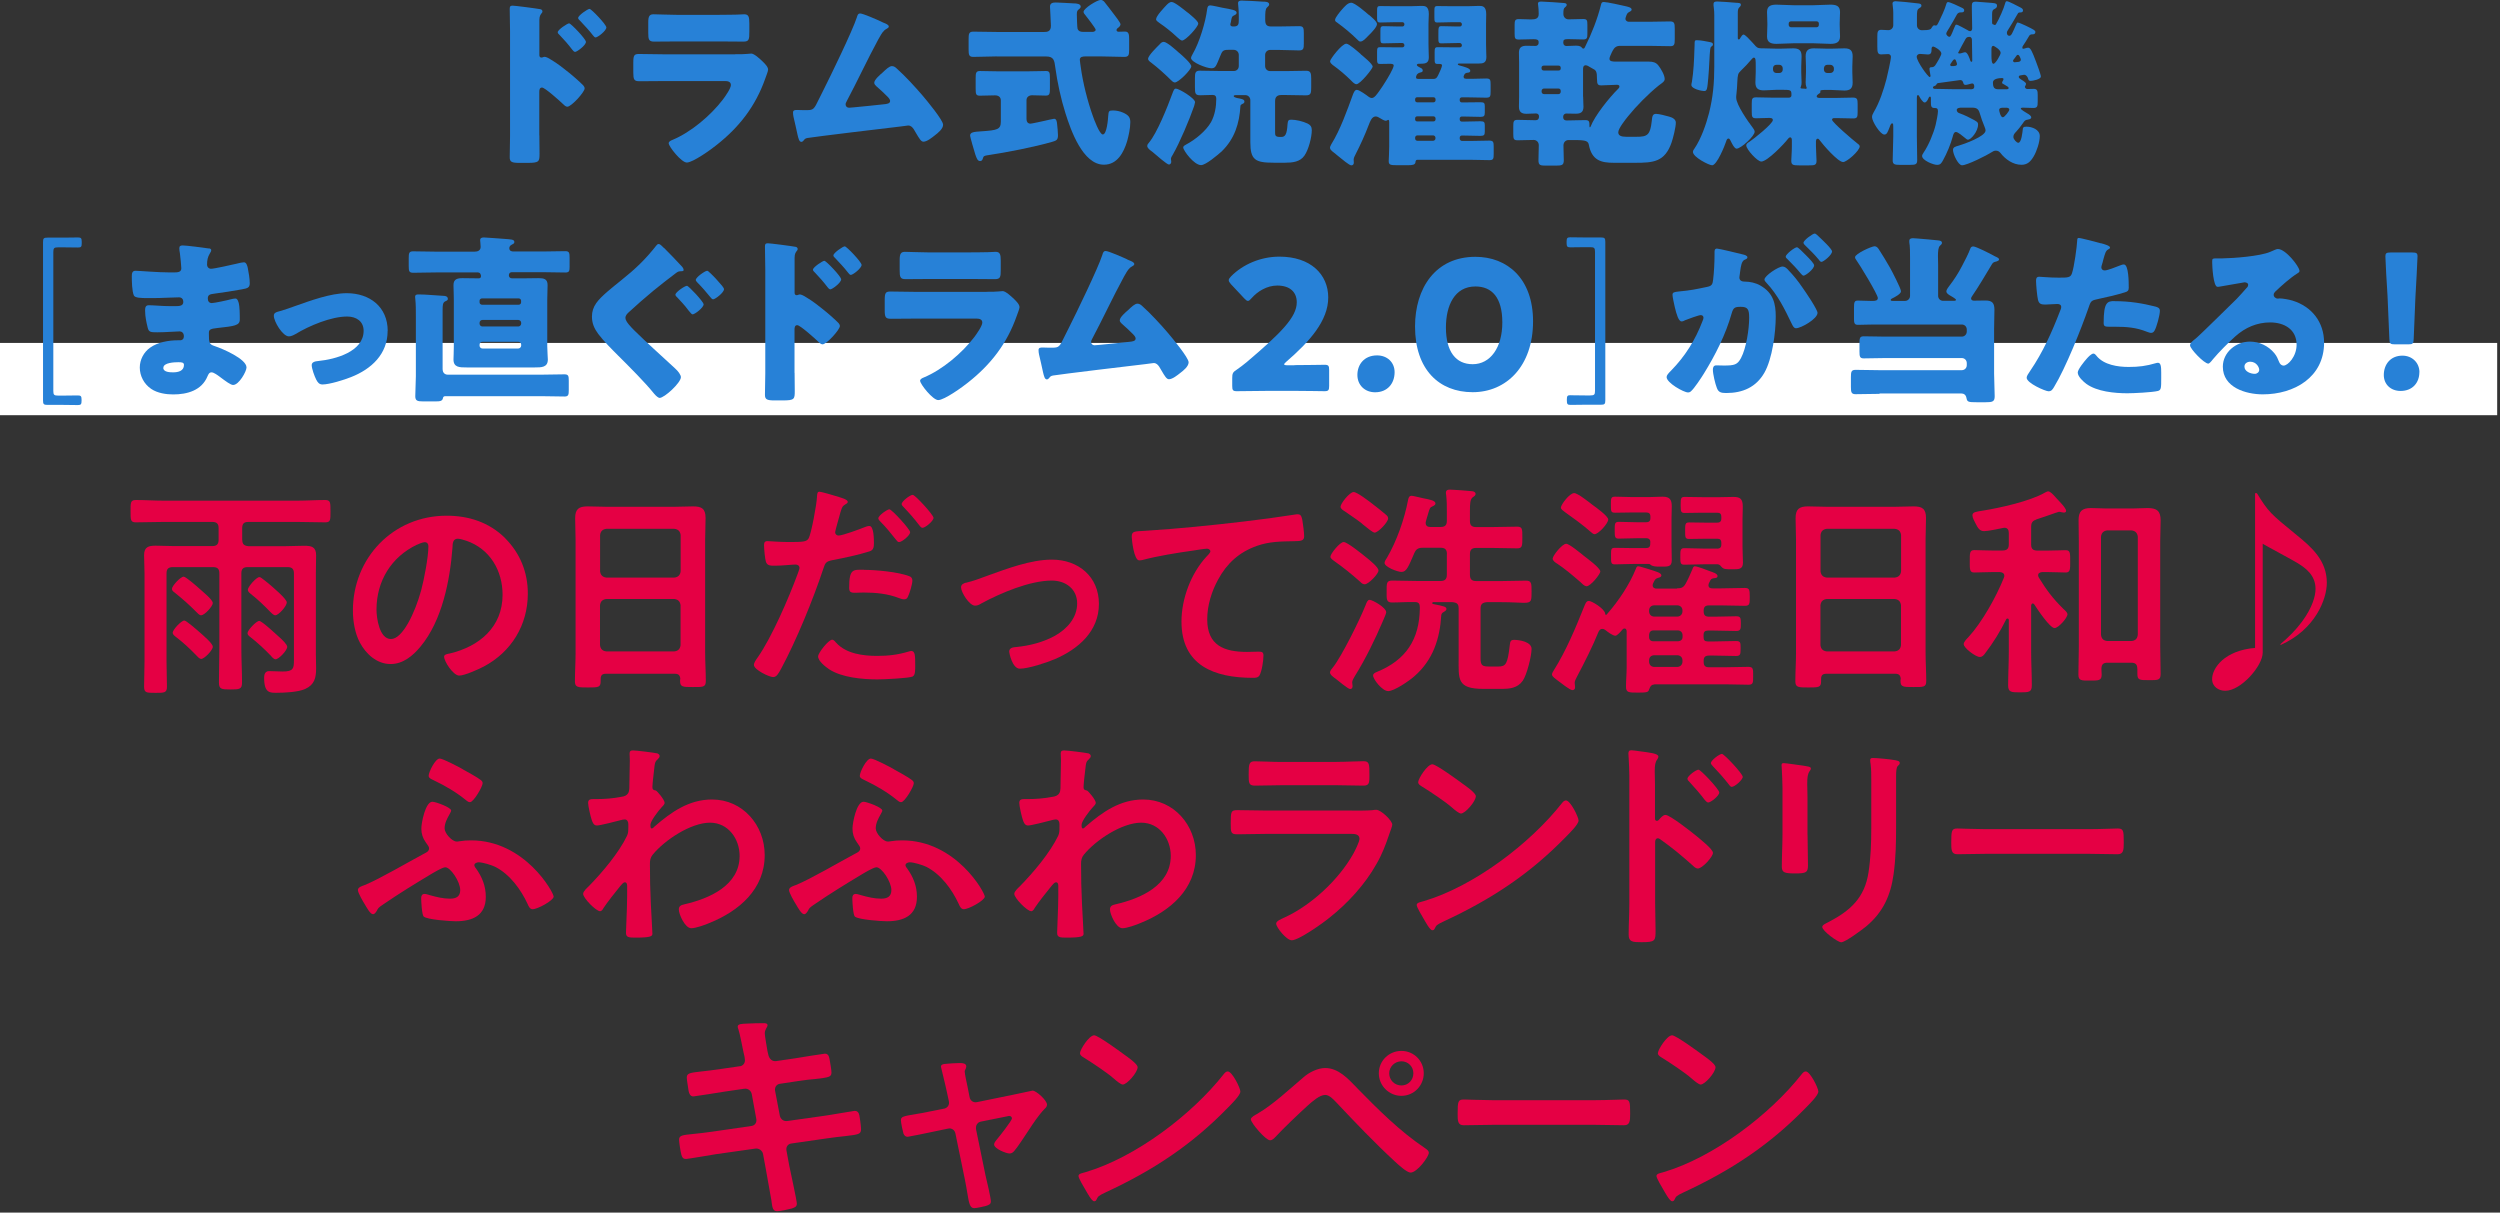 <svg width="301" height="146" viewBox="0 0 301 146" fill="none" xmlns="http://www.w3.org/2000/svg">
<rect x="0" y="0" width="301" height="146" fill="#333333" stroke="none"/>
<g clip-path="url(#clip0_18_2)">
<path d="M300.66 41.29H0V49.99H300.66V41.29Z" fill="white"/>
<path d="M29.17 65C29.17 65.52 29.39 65.71 29.9 65.76H34.39C35.12 65.76 35.89 65.71 36.65 65.71C37.52 65.71 38.06 65.85 38.06 66.85C38.06 67.58 38.03 68.29 38.03 69.03V78.71C38.03 79.31 38.06 79.88 38.06 80.45C38.06 81.62 37.87 82.43 36.75 82.95C35.91 83.33 34.3 83.41 33.35 83.41C32.53 83.41 31.8 83.49 31.8 81.59C31.8 81.18 31.94 80.8 32.4 80.8C32.84 80.8 33.46 80.85 34.03 80.85C35.34 80.85 35.39 80.47 35.39 79.46V69.04C35.39 68.5 35.15 68.28 34.63 68.28H29.82C29.28 68.28 29.06 68.5 29.06 69.04V78.15C29.06 79.48 29.14 80.82 29.14 82.17C29.14 82.99 28.84 83.01 27.75 83.01C26.66 83.01 26.36 82.98 26.36 82.17C26.36 80.84 26.41 79.48 26.41 78.15V69.04C26.41 68.5 26.19 68.28 25.65 68.28H20.81C20.27 68.28 20.05 68.5 20.05 69.04V79.67C20.05 80.68 20.1 81.68 20.1 82.69C20.1 83.42 19.77 83.42 18.74 83.42C17.62 83.42 17.35 83.42 17.35 82.66C17.35 81.65 17.4 80.65 17.4 79.67V69.04C17.4 68.31 17.35 67.57 17.35 66.84C17.35 65.86 17.87 65.7 18.74 65.7C19.5 65.7 20.26 65.75 21.02 65.75H25.56C26.1 65.75 26.32 65.51 26.32 64.99V63.6C26.32 63.06 26.1 62.84 25.56 62.84H19.69C18.57 62.84 17.46 62.89 16.35 62.89C15.7 62.89 15.72 62.56 15.72 61.56C15.72 60.56 15.69 60.2 16.35 60.2C17.46 60.2 18.58 60.28 19.69 60.28H35.79C36.9 60.28 38.05 60.2 39.16 60.2C39.81 60.2 39.79 60.55 39.79 61.56C39.79 62.57 39.82 62.89 39.16 62.89C38.05 62.89 36.93 62.84 35.79 62.84H29.89C29.37 62.84 29.16 63.06 29.16 63.6V64.99L29.17 65ZM24.2 74.08C24.01 74.08 23.76 73.81 23.63 73.67C22.68 72.72 22.08 72.2 21.05 71.36C20.89 71.25 20.7 71.11 20.7 70.9C20.7 70.55 21.73 69.43 22.11 69.43C22.38 69.43 23.77 70.65 24.04 70.9C24.45 71.28 25.62 72.2 25.62 72.61C25.62 72.99 24.64 74.08 24.21 74.08H24.2ZM24.22 79.33C24 79.33 23.78 79.06 23.65 78.92C22.86 78.1 22.02 77.32 21.12 76.64C20.98 76.53 20.79 76.37 20.79 76.18C20.79 75.83 21.82 74.71 22.2 74.71C22.42 74.71 23.67 75.8 24.1 76.18C24.43 76.48 25.62 77.46 25.62 77.87C25.62 78.28 24.61 79.34 24.21 79.34L24.22 79.33ZM33.17 79.38C32.98 79.38 32.73 79.11 32.63 78.97C31.84 78.15 31.03 77.39 30.13 76.69C29.99 76.58 29.8 76.45 29.8 76.23C29.8 75.88 30.86 74.76 31.21 74.76C31.54 74.76 33.3 76.42 33.66 76.74C33.91 76.96 34.58 77.58 34.58 77.88C34.58 78.31 33.57 79.38 33.17 79.38ZM33.14 74.08C32.92 74.08 32.7 73.81 32.54 73.67C31.81 72.91 31.02 72.15 30.17 71.49C30.01 71.35 29.84 71.22 29.84 71C29.84 70.65 30.87 69.48 31.23 69.48C31.39 69.48 31.61 69.7 31.94 69.94L32.35 70.27C32.73 70.6 34.53 72.09 34.53 72.53C34.53 72.97 33.55 74.08 33.14 74.08Z" fill="#E50044"/>
<path d="M60.8 64.78C62.62 66.6 63.55 68.89 63.55 71.47C63.55 75.25 61.57 78.49 58.25 80.25C57.62 80.58 55.94 81.34 55.29 81.34C54.58 81.34 53.47 79.65 53.47 79.06C53.47 78.79 53.88 78.73 54.15 78.68C57.71 77.84 60.51 75.5 60.51 71.61C60.51 68.7 58.99 66.09 56.16 65.11C55.92 65.03 55.37 64.86 55.13 64.86C54.5 64.86 54.5 65.46 54.48 65.92C54.18 69.89 53.23 74.73 50.62 77.86C49.72 78.95 48.53 79.95 47.03 79.95C45.37 79.95 44.07 78.75 43.33 77.37C42.73 76.25 42.49 74.79 42.49 73.51C42.49 67.15 47.36 62.09 53.77 62.09C56.43 62.09 58.88 62.88 60.81 64.78H60.8ZM50.22 65.57C47.12 67.04 45.33 69.95 45.33 73.4C45.33 74.41 45.68 76.94 47.07 76.94C48.46 76.94 49.95 73.84 50.71 71.07C51.06 69.76 51.58 67.07 51.58 65.77C51.58 65.5 51.44 65.28 51.14 65.28C50.92 65.28 50.43 65.47 50.22 65.58V65.57Z" fill="#E50044"/>
<path d="M81.24 81.12H72.95C72.51 81.12 72.32 81.31 72.32 81.74V82.01C72.32 82.77 72.05 82.77 70.77 82.77C69.6 82.77 69.22 82.77 69.22 82.04C69.22 80.9 69.3 79.76 69.3 78.64V64.96C69.3 64.09 69.25 63.25 69.25 62.38C69.25 61.29 69.69 60.97 70.75 60.97C71.54 60.97 72.33 61.02 73.14 61.02H81.08C81.87 61.02 82.66 60.97 83.45 60.97C84.48 60.97 84.95 61.24 84.95 62.36C84.95 63.23 84.9 64.1 84.9 64.97V78.59C84.9 79.73 84.98 80.85 84.98 81.99C84.98 82.75 84.65 82.72 83.43 82.72C82.21 82.72 81.88 82.72 81.88 81.99C81.88 81.91 81.88 81.83 81.91 81.74C81.88 81.31 81.69 81.12 81.26 81.12H81.24ZM81.19 69.54C81.65 69.49 81.9 69.24 81.95 68.78V64.43C81.9 63.97 81.65 63.72 81.19 63.67H73.01C72.55 63.72 72.3 63.97 72.25 64.43V68.78C72.3 69.24 72.55 69.49 73.01 69.54H81.19ZM72.24 77.67C72.29 78.13 72.54 78.38 73 78.43H81.18C81.64 78.38 81.89 78.13 81.94 77.67V72.88C81.89 72.42 81.64 72.17 81.18 72.12H73C72.54 72.17 72.29 72.42 72.24 72.88V77.67Z" fill="#E50044"/>
<path d="M101.06 59.86C101.3 59.94 102.07 60.13 102.07 60.43C102.07 60.57 101.91 60.65 101.82 60.7C101.41 60.95 101.39 61.05 101.2 61.65C101.12 61.95 100.55 63.93 100.55 64.07C100.55 64.32 100.74 64.48 100.96 64.48C101.45 64.48 103.57 63.69 104.11 63.47C104.3 63.39 104.49 63.33 104.68 63.33C105.22 63.33 105.22 64.99 105.22 65.4C105.22 65.86 105.17 66.24 104.7 66.38C103.37 66.81 101.63 67.17 100.24 67.44C99.45 67.6 99.37 67.74 99.12 68.5C97.9 72.17 95.88 77.12 94.06 80.49C93.71 81.14 93.49 81.52 93.08 81.52C92.64 81.52 90.77 80.65 90.77 80.05C90.77 79.78 91.07 79.37 91.23 79.15C92.94 76.7 94.98 71.97 96.04 69.09C96.09 68.93 96.26 68.52 96.26 68.38C96.26 68.11 96.04 67.97 95.77 67.97C95.39 67.97 94.19 68.11 93.35 68.11C92.81 68.11 92.37 68.14 92.21 67.62C92.1 67.27 91.99 66.04 91.99 65.64C91.99 65.34 92.07 65.15 92.4 65.15C92.64 65.15 93.79 65.26 94.96 65.26C96.7 65.26 97.11 65.23 97.35 64.83C97.68 64.29 98.33 60.67 98.36 59.88C98.39 59.47 98.39 59.2 98.66 59.2C98.9 59.2 100.7 59.74 101.05 59.85L101.06 59.86ZM100.68 77.39C101.88 78.72 103.94 78.97 105.6 78.97C107.01 78.97 108.13 78.83 109.46 78.43C109.54 78.4 109.65 78.38 109.73 78.38C110.19 78.38 110.19 79 110.19 80.09C110.19 80.63 110.22 81.26 109.89 81.45C109.4 81.67 106.33 81.8 105.65 81.8C103.86 81.8 101.35 81.58 99.83 80.58C99.39 80.28 98.5 79.6 98.5 79.03C98.5 78.62 99.75 77.02 100.19 77.02C100.38 77.02 100.57 77.26 100.68 77.4V77.39ZM104 68.61C105.44 68.61 108.11 68.85 109.47 69.37C109.71 69.45 109.85 69.62 109.85 69.91C109.85 70.32 109.52 71.43 109.33 71.81C109.22 72.06 109.11 72.16 108.84 72.16C108.65 72.16 108.46 72.08 108.27 72.02C106.91 71.48 105.42 71.34 103.95 71.34C103.6 71.34 103.27 71.37 102.92 71.37C102.38 71.37 102.24 71.23 102.24 70.77C102.24 68.43 102.73 68.6 104.01 68.6L104 68.61ZM109.58 64.07C109.58 64.48 108.57 65.27 108.25 65.27C108.09 65.27 107.98 65.11 107.87 64.97C107.27 64.21 106.67 63.47 105.99 62.79C105.91 62.71 105.75 62.55 105.75 62.41C105.75 62.06 106.84 61.32 107.08 61.32C107.38 61.32 109.58 63.74 109.58 64.07ZM112.4 62.33C112.4 62.74 111.39 63.55 111.07 63.55C110.91 63.55 110.77 63.36 110.66 63.22C110.09 62.46 109.46 61.75 108.78 61.04C108.7 60.96 108.56 60.82 108.56 60.69C108.56 60.36 109.57 59.58 109.89 59.58C110.19 59.58 112.39 62 112.39 62.33H112.4Z" fill="#E50044"/>
<path d="M116.32 70.16C117.22 69.94 117.95 69.67 118.82 69.34C121.24 68.47 124.1 67.38 126.65 67.38C129.83 67.38 132.31 69.42 132.31 72.71C132.31 76 129.84 78.15 126.98 79.37C126.03 79.78 123.8 80.51 122.79 80.51C121.89 80.51 121.51 78.66 121.51 78.44C121.51 77.98 122.03 77.92 122.38 77.9C123.98 77.74 125.59 77.33 127.03 76.54C128.47 75.72 129.69 74.39 129.69 72.65C129.69 70.91 128.3 69.9 126.64 69.9C124 69.9 120.47 71.4 118.16 72.65C117.94 72.79 117.7 72.92 117.4 72.92C116.69 72.92 115.71 71.29 115.71 70.72C115.71 70.37 116.01 70.23 116.31 70.15L116.32 70.16Z" fill="#E50044"/>
<path d="M137.85 63.91C141.82 63.66 145.79 63.26 149.76 62.79C151.8 62.55 153.89 62.27 155.93 61.95C156.04 61.92 156.15 61.92 156.26 61.92C156.67 61.92 156.72 62.27 156.8 62.6C156.88 63.06 157.02 64.12 157.02 64.59C157.02 65.19 156.45 65.13 155.82 65.16C154.22 65.19 152.83 65.19 151.31 65.73C149.19 66.49 147.72 67.82 146.66 69.78C145.87 71.22 145.35 72.91 145.35 74.57C145.35 77.72 147.39 78.49 150.14 78.49C150.63 78.49 151.23 78.46 151.5 78.46C151.91 78.46 152.12 78.49 152.12 78.92C152.12 79.52 151.93 80.85 151.63 81.34C151.44 81.61 151.14 81.61 150.84 81.61C146.22 81.61 142.25 80.14 142.25 74.84C142.25 72.09 143.39 69.05 145.24 67.04C145.38 66.9 145.73 66.55 145.73 66.39C145.73 66.17 145.49 66.06 145.32 66.06C145.1 66.06 143.88 66.25 143.58 66.3C141.76 66.55 139.31 66.95 137.57 67.42C137.43 67.45 137.3 67.47 137.16 67.47C136.51 67.47 136.26 64.89 136.26 64.62C136.26 63.91 136.64 63.99 137.84 63.91H137.85Z" fill="#E50044"/>
<path d="M166.9 73.72C166.9 73.88 166.6 74.54 166.52 74.73C165.57 76.96 164.43 79.3 163.15 81.36C163.04 81.55 162.8 81.93 162.8 82.15C162.8 82.26 162.85 82.45 162.85 82.61C162.85 82.8 162.77 82.96 162.55 82.96C162.31 82.96 161.11 81.95 160.84 81.74C160.54 81.52 160.13 81.25 160.13 80.95C160.13 80.76 160.37 80.49 160.51 80.32C161.54 79.02 163.75 74.56 164.4 72.9C164.54 72.52 164.67 72.22 164.89 72.22C165.24 72.22 166.9 73.14 166.9 73.72ZM164.53 67.14C164.86 67.41 165.97 68.28 165.97 68.69C165.97 69.1 164.77 70.35 164.31 70.35C164.07 70.35 163.9 70.19 163.74 70.02C162.76 69.15 161.75 68.33 160.67 67.57C160.48 67.43 160.18 67.24 160.18 67.03C160.18 66.68 161.32 65.26 161.78 65.26C162.22 65.26 164.09 66.78 164.53 67.14ZM165.51 64.13C165.29 64.13 164.61 63.56 164.04 63.1C163.96 63.02 163.88 62.94 163.82 62.91C163.41 62.58 162.35 61.88 161.89 61.55C161.7 61.44 161.4 61.25 161.4 61.01C161.4 60.63 162.49 59.24 162.98 59.24C163.39 59.24 164.88 60.38 165.26 60.68C165.7 61.01 166.48 61.63 166.89 61.99C167.03 62.1 167.13 62.24 167.13 62.42C167.13 62.86 165.93 64.13 165.5 64.13H165.51ZM174.21 66.71C174.21 66.17 173.99 65.95 173.45 65.95H171.3C170.78 65.95 170.51 66.09 170.29 66.58C169.56 68.27 169.34 68.86 168.74 68.86C168.25 68.86 166.7 68.26 166.7 67.77C166.7 67.58 166.89 67.31 167 67.14C168.17 65.13 169.09 62.52 169.53 60.21C169.58 59.97 169.64 59.69 169.97 59.69C170.13 59.69 171.08 59.94 171.36 59.99C172.15 60.15 172.83 60.26 172.83 60.62C172.83 60.78 172.64 60.89 172.5 60.95C172.15 61.11 172.15 61.14 171.9 62.01C171.85 62.23 171.74 62.47 171.68 62.77C171.65 62.85 171.65 62.91 171.65 62.96C171.65 63.34 171.92 63.45 172.22 63.45H173.44C173.98 63.45 174.2 63.23 174.2 62.72V61.58C174.2 60.9 174.2 60.25 174.12 59.6C174.09 59.52 174.09 59.41 174.09 59.33C174.09 59 174.31 58.95 174.58 58.95C174.88 58.95 176.92 59.09 177.22 59.14C177.41 59.14 177.66 59.25 177.66 59.47C177.66 59.66 177.47 59.77 177.31 59.88C177.01 60.13 176.98 60.61 176.98 61.48V62.73C176.98 63.25 177.2 63.46 177.74 63.46H179.59C180.62 63.46 181.63 63.41 182.66 63.41C183.31 63.41 183.29 63.71 183.29 64.74C183.29 65.72 183.29 66.02 182.66 66.02C181.65 66.02 180.62 65.97 179.59 65.97H177.74C177.2 65.97 176.98 66.19 176.98 66.73V69.2C176.98 69.74 177.2 69.96 177.74 69.96H180.76C181.74 69.96 182.74 69.91 183.72 69.91C184.4 69.91 184.4 70.24 184.4 71.22C184.4 72.36 184.4 72.58 183.48 72.58C182.94 72.58 182.09 72.5 180.76 72.5H179.02C178.5 72.55 178.26 72.72 178.26 73.26V79.3C178.26 80.14 178.5 80.25 179.32 80.25H180.41C181.31 80.25 181.52 79.92 181.77 77.72C181.82 77.15 181.93 77.04 182.31 77.04C182.91 77.04 184.4 77.26 184.4 78.13C184.4 79 183.83 81.26 183.34 81.96C182.71 82.86 181.76 82.94 180.76 82.94H178.58C175.4 82.94 175.62 81.77 175.62 79.24V73.26C175.62 72.69 175.4 72.55 174.86 72.5H172.55C172.5 72.5 172.44 72.55 172.44 72.61C172.44 72.67 172.49 72.72 172.52 72.72C173.93 72.99 174.15 73.07 174.15 73.32C174.15 73.51 173.96 73.59 173.8 73.7C173.64 73.78 173.58 73.86 173.53 74.05C173.37 76.9 172.52 79.49 170.29 81.42C169.72 81.94 167.87 83.21 167.14 83.21C166.41 83.21 165.32 81.77 165.32 81.33C165.32 81.11 165.54 81 165.73 80.92C169.29 79.48 170.92 76.98 170.95 73.17C170.95 72.73 170.84 72.49 170.38 72.49C169.43 72.46 168.5 72.54 167.58 72.54C166.9 72.54 166.95 72.11 166.95 71.21C166.95 70.23 166.92 69.9 167.63 69.9C168.61 69.9 169.59 69.95 170.59 69.95H173.44C173.98 69.95 174.2 69.73 174.2 69.19V66.72L174.21 66.71Z" fill="#E50044"/>
<path d="M201.89 70.84C202.46 70.84 202.71 70.73 202.98 70.22C203.28 69.68 203.52 69.1 203.77 68.53C203.82 68.37 203.88 68.18 204.07 68.18C204.31 68.18 205.57 68.64 205.89 68.78C206.19 68.89 206.79 69.05 206.79 69.35C206.79 69.59 206.57 69.59 206.35 69.62C206.19 69.65 206.05 69.67 205.94 69.84C205.89 69.98 205.8 70.11 205.75 70.22C205.72 70.3 205.7 70.38 205.7 70.46C205.7 70.76 205.92 70.84 206.16 70.84H207.27C208.19 70.84 209.15 70.79 210.07 70.79C210.64 70.79 210.67 71.01 210.67 71.88C210.67 72.7 210.67 72.94 210.07 72.94C209.12 72.94 208.19 72.89 207.27 72.89H205.77C205.31 72.89 205.12 73.08 205.12 73.52V73.6C205.12 74.06 205.31 74.25 205.77 74.25H206.42C207.29 74.25 208.16 74.2 209.03 74.2C209.57 74.2 209.6 74.39 209.6 75.1C209.6 75.75 209.57 75.97 209.03 75.97C208.16 75.97 207.29 75.92 206.42 75.92H205.63C205.28 75.92 205.11 76.08 205.11 76.44V76.71C205.11 77.09 205.25 77.23 205.63 77.23H206.39C207.26 77.23 208.13 77.18 209 77.18C209.57 77.18 209.57 77.37 209.57 78.08C209.57 78.79 209.54 78.98 209 78.98C208.13 78.98 207.26 78.93 206.39 78.93H205.77C205.31 78.93 205.12 79.12 205.12 79.55V79.69C205.12 80.15 205.31 80.34 205.77 80.34H207.65C208.6 80.34 209.53 80.29 210.48 80.29C211.1 80.29 211.08 80.54 211.08 81.38C211.08 82.22 211.08 82.44 210.51 82.44C209.56 82.44 208.61 82.39 207.66 82.39H199.26C198.82 82.44 198.72 82.58 198.55 83.01C198.47 83.34 198.28 83.39 197.24 83.39C196.07 83.39 195.77 83.39 195.77 82.66C195.77 81.93 195.85 81.14 195.85 80.32V75.97C195.82 75.72 195.69 75.67 195.6 75.67C195.49 75.67 195.44 75.7 195.36 75.78C195.2 75.97 194.73 76.54 194.49 76.54C194.16 76.54 193.57 76.08 193.29 75.86C193.18 75.78 193.07 75.72 192.91 75.72C192.69 75.72 192.58 75.86 192.47 76.05C191.76 77.82 190.76 79.78 189.86 81.49C189.75 81.71 189.59 81.98 189.59 82.22C189.59 82.36 189.64 82.55 189.64 82.74C189.64 82.96 189.53 83.09 189.31 83.09C189.01 83.09 188 82.27 187.46 81.87C186.92 81.47 186.86 81.35 186.86 81.19C186.86 81.05 187 80.84 187.08 80.7C188.52 78.42 189.69 75.64 190.7 73.11C190.86 72.73 190.97 72.35 191.3 72.35C191.63 72.35 193.18 73.27 193.26 73.87C193.26 74.01 193.34 74.03 193.37 74.03C193.42 74.03 193.48 73.95 193.53 73.89C194.86 72.37 196.2 70.38 196.96 68.48C197.01 68.34 197.07 68.18 197.23 68.18C197.42 68.18 198.05 68.4 198.26 68.45C199.48 68.83 200.03 68.97 200.03 69.29C200.03 69.45 199.81 69.54 199.68 69.56C199.33 69.67 199.27 69.72 199.03 70.24C199 70.32 198.98 70.38 198.98 70.46C198.98 70.76 199.2 70.87 199.47 70.87H201.89V70.84ZM190.99 70.57C190.74 70.57 190.45 70.24 190.28 70.08C189.22 69.16 188.4 68.48 187.51 67.88C187.32 67.77 186.94 67.53 186.94 67.26C186.94 66.91 188.08 65.47 188.57 65.47C188.95 65.47 190.34 66.64 190.72 66.94C191.1 67.24 192.68 68.38 192.68 68.82C192.68 69.09 191.54 70.59 190.99 70.59V70.57ZM191.99 64.32C191.85 64.32 191.64 64.16 191.5 64.02C190.55 63.18 189.49 62.42 188.45 61.68C188.18 61.46 187.93 61.33 187.93 61.11C187.93 60.78 188.96 59.37 189.53 59.37C189.97 59.37 191.35 60.49 191.73 60.78C192.11 61.05 193.63 62.14 193.63 62.55C193.63 63.01 192.46 64.32 191.97 64.32H191.99ZM198.71 65.32C198.71 64.97 198.55 64.8 198.19 64.8H197.16C196.43 64.8 195.66 64.85 194.9 64.85C194.41 64.85 194.41 64.61 194.41 63.84C194.41 63.07 194.41 62.83 194.9 62.83C195.66 62.83 196.42 62.88 197.16 62.88H198.19C198.54 62.88 198.71 62.74 198.71 62.36V62.22C198.71 61.84 198.55 61.7 198.19 61.7H196.56C195.85 61.7 195.17 61.73 194.47 61.73C193.95 61.73 193.95 61.57 193.95 60.78C193.95 59.99 193.95 59.8 194.47 59.8C195.18 59.8 195.86 59.85 196.56 59.85H198.54C199.08 59.85 199.63 59.8 200.17 59.8C201.04 59.8 201.28 60.15 201.28 60.97C201.28 61.4 201.25 61.87 201.25 62.41V65.56C201.25 66.24 201.28 66.89 201.28 67.46C201.28 68.28 200.79 68.22 199.92 68.22H199.68C199.38 68.22 199.05 68.19 198.81 68.06C198.7 67.98 198.65 67.9 198.51 67.9H196.63C195.9 67.9 195.16 67.95 194.43 67.95C193.94 67.95 193.97 67.71 193.97 66.94C193.97 66.17 193.94 65.96 194.43 65.96C195.16 65.96 195.9 65.99 196.63 65.99H198.15C198.53 65.99 198.69 65.85 198.69 65.47V65.28L198.71 65.32ZM198.55 73.59C198.55 73.97 198.79 74.24 199.2 74.24H201.92C202.3 74.24 202.57 73.97 202.57 73.59V73.51C202.57 73.13 202.3 72.88 201.92 72.88H199.2C198.79 72.88 198.55 73.13 198.55 73.51V73.59ZM198.55 76.69C198.55 77.02 198.74 77.21 199.07 77.21H202.06C202.36 77.18 202.58 77.02 202.58 76.69V76.42C202.55 76.12 202.36 75.93 202.06 75.9H199.07C198.74 75.9 198.58 76.12 198.55 76.42V76.69ZM198.55 79.65C198.55 80.03 198.79 80.3 199.2 80.3H201.92C202.3 80.3 202.57 80.03 202.57 79.65V79.51C202.57 79.13 202.3 78.89 201.92 78.89H199.2C198.79 78.89 198.55 79.13 198.55 79.51V79.65ZM206.73 66.06C207.08 66.06 207.25 65.92 207.25 65.54V65.38C207.25 65 207.11 64.86 206.73 64.86H205.56C204.85 64.86 204.12 64.89 203.38 64.89C202.89 64.89 202.89 64.7 202.89 63.91C202.89 63.12 202.89 62.9 203.38 62.9C204.11 62.9 204.85 62.93 205.56 62.93H206.73C207.08 62.93 207.25 62.79 207.25 62.41V62.25C207.25 61.87 207.11 61.73 206.73 61.73H204.96C204.25 61.73 203.55 61.76 202.84 61.76C202.38 61.76 202.35 61.57 202.35 60.81C202.35 59.97 202.38 59.83 202.87 59.83C203.58 59.83 204.26 59.86 204.96 59.86H207.11C207.63 59.86 208.14 59.83 208.69 59.83C209.51 59.83 209.83 60.05 209.83 61C209.83 61.43 209.8 61.9 209.8 62.44V65.87C209.8 66.55 209.85 67.2 209.85 67.75C209.85 68.57 209.31 68.54 208.6 68.54C207.76 68.54 207.54 68.54 207.29 68.27C207.15 68.11 207.05 67.97 206.83 67.94H205.14C204.38 67.94 203.59 67.99 202.8 67.99C202.31 67.99 202.31 67.77 202.31 67.01C202.31 66.25 202.31 66 202.8 66C203.59 66 204.38 66.05 205.14 66.05H206.72L206.73 66.06Z" fill="#E50044"/>
<path d="M228.18 81.12H219.89C219.45 81.12 219.26 81.31 219.26 81.74V82.01C219.26 82.77 218.99 82.77 217.71 82.77C216.54 82.77 216.16 82.77 216.16 82.04C216.16 80.9 216.24 79.76 216.24 78.64V64.96C216.24 64.09 216.19 63.25 216.19 62.38C216.19 61.29 216.63 60.97 217.69 60.97C218.48 60.97 219.27 61.02 220.08 61.02H228.02C228.81 61.02 229.6 60.97 230.39 60.97C231.42 60.97 231.89 61.24 231.89 62.36C231.89 63.23 231.84 64.1 231.84 64.97V78.59C231.84 79.73 231.92 80.85 231.92 81.99C231.92 82.75 231.59 82.72 230.37 82.72C229.15 82.72 228.82 82.72 228.82 81.99C228.82 81.91 228.82 81.83 228.85 81.74C228.82 81.31 228.63 81.12 228.2 81.12H228.18ZM228.13 69.54C228.59 69.49 228.84 69.24 228.89 68.78V64.43C228.84 63.97 228.59 63.72 228.13 63.67H219.95C219.49 63.72 219.24 63.97 219.19 64.43V68.78C219.24 69.24 219.49 69.49 219.95 69.54H228.13ZM219.18 77.67C219.23 78.13 219.48 78.38 219.94 78.43H228.12C228.58 78.38 228.83 78.13 228.88 77.67V72.88C228.83 72.42 228.58 72.17 228.12 72.12H219.94C219.48 72.17 219.23 72.42 219.18 72.88V77.67Z" fill="#E50044"/>
<path d="M244.74 72.66C244.6 72.66 244.58 72.77 244.55 72.9V78.47C244.55 79.8 244.63 81.14 244.63 82.49C244.63 83.33 244.33 83.36 243.19 83.36C242.13 83.36 241.78 83.33 241.78 82.52C241.78 81.19 241.86 79.83 241.86 78.47V74.66C241.86 74.55 241.81 74.47 241.7 74.47C241.62 74.47 241.56 74.52 241.54 74.58C240.83 76.02 239.99 77.38 239.01 78.66C238.85 78.88 238.68 79.1 238.36 79.1C237.9 79.1 236.43 78.04 236.43 77.55C236.43 77.28 236.81 76.9 237 76.71C238.66 74.89 240.34 71.87 241.27 69.56C241.3 69.48 241.32 69.42 241.32 69.34C241.32 68.99 241.05 68.9 240.78 68.88H239.77C239.04 68.88 238.14 68.93 237.7 68.93C237.13 68.93 237.16 68.52 237.16 67.62C237.16 66.64 237.13 66.23 237.7 66.23C238.14 66.23 238.98 66.28 239.77 66.28H241.1C241.64 66.28 241.86 66.06 241.86 65.55V64.16C241.86 63.83 241.72 63.54 241.34 63.54C241.29 63.54 241.2 63.57 241.15 63.57C240.66 63.68 239.33 63.95 238.89 63.95C238.35 63.95 238.13 63.57 237.86 63.03C237.72 62.78 237.48 62.32 237.48 62.05C237.48 61.64 237.94 61.61 238.73 61.48C240.8 61.15 244.44 60.34 246.23 59.3C246.34 59.25 246.47 59.16 246.61 59.16C246.85 59.16 247.24 59.57 247.56 59.95C247.83 60.25 248.76 61.15 248.76 61.5C248.76 61.61 248.68 61.72 248.49 61.72C248.41 61.72 248.24 61.67 248.19 61.67C248.11 61.64 248 61.62 247.89 61.62C247.84 61.62 247.13 61.87 246.45 62.11C245.91 62.3 245.39 62.46 245.23 62.52C244.71 62.71 244.55 62.9 244.55 63.47V65.56C244.55 66.08 244.77 66.29 245.31 66.29H246.64C247.43 66.29 248.27 66.24 248.71 66.24C249.28 66.24 249.25 66.65 249.25 67.57C249.25 68.49 249.28 68.93 248.71 68.93C248.27 68.93 247.38 68.88 246.64 68.88H245.85C245.63 68.91 245.39 68.99 245.39 69.26C245.39 69.37 245.42 69.42 245.47 69.53C246.39 71.03 247.16 72.06 248.43 73.31C248.67 73.53 248.92 73.74 248.92 73.96C248.92 74.4 247.83 75.62 247.37 75.62C246.8 75.62 245.25 73.28 244.92 72.76C244.87 72.71 244.81 72.65 244.73 72.65L244.74 72.66ZM257.33 80.5C257.33 79.98 257.09 79.79 256.6 79.79H253.74C253.25 79.79 253.03 79.98 253.01 80.5C253.01 80.74 253.04 80.99 253.04 81.23C253.04 81.96 252.66 81.94 251.63 81.94C250.6 81.94 250.24 81.97 250.24 81.21C250.24 80.09 250.29 79.01 250.29 77.92V65.2C250.29 64.36 250.26 63.51 250.26 62.64C250.26 61.55 250.67 61.17 251.76 61.17C252.36 61.17 252.98 61.22 253.58 61.22H256.82C257.39 61.22 257.99 61.17 258.59 61.17C259.68 61.17 260.14 61.52 260.14 62.64C260.14 63.51 260.09 64.35 260.09 65.2V77.84C260.09 78.95 260.14 80.04 260.14 81.13C260.14 81.92 259.81 81.89 258.75 81.89C257.58 81.89 257.34 81.89 257.34 81.1V80.5H257.33ZM256.63 77.18C257.09 77.13 257.34 76.91 257.39 76.42V64.62C257.34 64.16 257.09 63.91 256.63 63.86H253.72C253.26 63.91 253.01 64.16 252.96 64.62V76.42C253.01 76.91 253.26 77.13 253.72 77.18H256.63Z" fill="#E50044"/>
<path d="M271.72 59.37C273.16 61.68 273.3 61.79 276.53 64.43C278.3 65.87 280.15 67.47 280.15 70.17C280.15 72.13 278.76 75.8 274.6 77.65L274.55 77.57C275.56 76.7 276.37 75.91 277.16 74.85C278.44 73.11 278.79 71.72 278.79 70.91C278.79 69.28 277.65 68.44 276.7 67.84C276.05 67.43 273.03 65.83 272.43 65.47V78.58C272.43 80.16 269.82 83.17 267.92 83.17C267.16 83.17 266.34 82.71 266.34 81.76C266.34 80.43 267.84 78.31 271.51 78.01V59.38H271.73L271.72 59.37Z" fill="#E50044"/>
<path d="M57.29 104.53C58.05 105.59 58.49 106.68 58.49 107.98C58.49 110.24 56.89 110.92 54.87 110.92C54.22 110.92 51.42 110.73 51.01 110.35C50.79 110.13 50.71 108.5 50.71 108.12C50.71 107.85 50.82 107.63 51.12 107.63C51.31 107.63 51.61 107.74 51.8 107.79C52.59 108.01 53.35 108.2 54.19 108.2C54.9 108.2 55.41 107.96 55.41 107.17C55.41 106.14 54.24 104.42 53.62 104.42C53.24 104.42 52.1 105.13 51.74 105.34C49.84 106.48 47.99 107.62 46.17 108.87C45.52 109.31 45.55 109.31 45.35 109.69C45.24 109.85 45.11 110.07 44.91 110.07C44.58 110.07 44.18 109.31 43.93 108.9C43.71 108.55 43.09 107.49 43.09 107.16C43.09 106.81 43.61 106.67 43.91 106.56C45.7 105.83 49.13 103.81 51.06 102.78C51.33 102.64 51.66 102.51 51.66 102.13C51.66 101.94 51.52 101.8 51.25 101.4C50.9 100.91 50.73 100.37 50.73 99.77C50.73 99.06 51.22 96.53 52.06 96.53C52.44 96.53 54.32 97.21 54.32 97.59C54.32 97.7 54.21 97.86 54.1 98.08C53.86 98.52 53.53 99.09 53.53 99.74C53.53 100.34 54.43 101.32 54.97 101.32C55.08 101.32 55.19 101.32 55.3 101.29C55.76 101.21 56.22 101.18 56.71 101.18C63.21 101.18 66.66 107.46 66.66 107.95C66.66 108.41 64.73 109.47 64.13 109.47C63.8 109.47 63.64 109.12 63.53 108.85C62.71 107.08 61.38 105.26 59.61 104.36C59.15 104.14 58.11 103.82 57.63 103.82C57.44 103.82 57.11 103.93 57.11 104.17C57.11 104.31 57.22 104.42 57.27 104.52L57.29 104.53ZM55.71 92.62C56.2 92.89 57.5 93.6 57.89 93.92C58.03 94.03 58.11 94.14 58.11 94.3C58.11 94.71 57.02 96.58 56.59 96.58C56.4 96.58 56.26 96.47 56.13 96.36C54.93 95.38 53.63 94.62 52.21 93.94C51.94 93.8 51.61 93.7 51.61 93.4C51.61 92.97 52.4 91.33 52.94 91.33C53.32 91.33 55.28 92.36 55.71 92.61V92.62Z" fill="#E50044"/>
<path d="M79.09 90.69C79.25 90.74 79.42 90.85 79.42 91.02C79.42 91.16 79.34 91.27 79.23 91.37C78.9 91.7 78.85 91.67 78.74 92.81C78.69 93.19 78.55 94.44 78.55 94.77C78.55 95.07 78.66 95.12 78.96 95.18C79.12 95.23 80.02 96.3 80.02 96.65C80.02 96.87 79.78 97.06 79.64 97.22C79.31 97.57 78.31 98.85 78.31 99.31C78.31 99.58 78.34 99.75 78.47 99.75C78.58 99.75 78.74 99.59 78.82 99.5C80.83 97.76 82.95 96.26 85.73 96.26C89.43 96.26 92.07 99.36 92.07 102.95C92.07 107.06 89 109.67 85.46 111.11C84.97 111.33 83.77 111.76 83.23 111.76C82.47 111.76 81.73 110.07 81.73 109.5C81.73 109.04 82.06 108.96 82.44 108.87C85.4 108.19 89.05 106.61 89.05 103.05C89.05 101.01 87.69 99.05 85.49 99.05C83.18 99.05 80.02 101.14 78.58 102.91C78.31 103.24 78.25 103.59 78.25 104C78.25 105.6 78.28 107.21 78.36 108.79C78.39 109.55 78.55 112.13 78.55 112.43C78.55 112.73 78.3 112.89 76.51 112.89C75.72 112.89 75.37 112.86 75.37 112.32C75.37 112.1 75.4 111.59 75.4 111.45C75.43 110.61 75.48 109.44 75.48 109.3C75.51 108.43 75.51 107.53 75.51 106.66C75.51 106.47 75.46 106.23 75.24 106.23C75.02 106.23 74.83 106.53 74.7 106.66C74.18 107.28 73.07 108.7 72.66 109.33C72.58 109.49 72.44 109.71 72.25 109.71C71.76 109.71 70.21 108.13 70.21 107.62C70.21 107.32 70.67 106.91 70.89 106.7C72.49 105.07 74.51 102.68 75.49 100.64C75.65 100.31 75.65 99.99 75.65 99.58V99.23C75.65 98.96 75.54 98.66 75.21 98.66C75.05 98.66 74.88 98.71 74.75 98.74C74.23 98.88 72.25 99.39 71.87 99.39C71.49 99.39 71.35 99.04 71.25 98.74C71.11 98.36 70.81 97.05 70.81 96.67C70.81 96.26 71.08 96.21 71.43 96.21H71.81C72.82 96.21 73.82 96.13 74.8 95.94C75.15 95.89 75.45 95.8 75.64 95.48C75.8 95.21 75.78 94.69 75.78 94.37C75.78 93.45 75.83 92.52 75.83 91.6C75.83 91.22 75.8 90.92 75.8 90.73C75.8 90.43 75.94 90.35 76.21 90.35C76.59 90.35 78.77 90.62 79.09 90.7V90.69Z" fill="#E50044"/>
<path d="M109.2 104.53C109.96 105.59 110.4 106.68 110.4 107.98C110.4 110.24 108.8 110.92 106.78 110.92C106.13 110.92 103.33 110.73 102.92 110.35C102.7 110.13 102.62 108.5 102.62 108.12C102.62 107.85 102.73 107.63 103.03 107.63C103.22 107.63 103.52 107.74 103.71 107.79C104.5 108.01 105.26 108.2 106.1 108.2C106.81 108.2 107.32 107.96 107.32 107.17C107.32 106.14 106.15 104.42 105.53 104.42C105.15 104.42 104.01 105.13 103.65 105.34C101.75 106.48 99.9 107.62 98.08 108.87C97.43 109.31 97.46 109.31 97.26 109.69C97.15 109.85 97.02 110.07 96.82 110.07C96.49 110.07 96.09 109.31 95.84 108.9C95.62 108.55 95 107.49 95 107.16C95 106.81 95.52 106.67 95.82 106.56C97.61 105.83 101.04 103.81 102.97 102.78C103.24 102.64 103.57 102.51 103.57 102.13C103.57 101.94 103.43 101.8 103.16 101.4C102.81 100.91 102.64 100.37 102.64 99.77C102.64 99.06 103.13 96.53 103.97 96.53C104.35 96.53 106.23 97.21 106.23 97.59C106.23 97.7 106.12 97.86 106.01 98.08C105.77 98.52 105.44 99.09 105.44 99.74C105.44 100.34 106.34 101.32 106.88 101.32C106.99 101.32 107.1 101.32 107.21 101.29C107.67 101.21 108.13 101.18 108.62 101.18C115.12 101.18 118.57 107.46 118.57 107.95C118.57 108.41 116.64 109.47 116.04 109.47C115.71 109.47 115.55 109.12 115.44 108.85C114.62 107.08 113.29 105.26 111.52 104.36C111.06 104.14 110.02 103.82 109.54 103.82C109.35 103.82 109.02 103.93 109.02 104.17C109.02 104.31 109.13 104.42 109.18 104.52L109.2 104.53ZM107.62 92.62C108.11 92.89 109.41 93.6 109.8 93.92C109.94 94.03 110.02 94.14 110.02 94.3C110.02 94.71 108.93 96.58 108.5 96.58C108.31 96.58 108.17 96.47 108.04 96.36C106.84 95.38 105.54 94.62 104.12 93.94C103.85 93.8 103.52 93.7 103.52 93.4C103.52 92.97 104.31 91.33 104.85 91.33C105.23 91.33 107.19 92.36 107.62 92.61V92.62Z" fill="#E50044"/>
<path d="M131 90.69C131.16 90.74 131.33 90.85 131.33 91.02C131.33 91.16 131.25 91.27 131.14 91.37C130.81 91.7 130.76 91.67 130.65 92.81C130.6 93.19 130.46 94.44 130.46 94.77C130.46 95.07 130.57 95.12 130.87 95.18C131.03 95.23 131.93 96.3 131.93 96.65C131.93 96.87 131.68 97.06 131.55 97.22C131.22 97.57 130.22 98.85 130.22 99.31C130.22 99.58 130.25 99.75 130.38 99.75C130.49 99.75 130.65 99.59 130.73 99.5C132.74 97.76 134.86 96.26 137.64 96.26C141.34 96.26 143.98 99.36 143.98 102.95C143.98 107.06 140.91 109.67 137.37 111.11C136.88 111.33 135.68 111.76 135.14 111.76C134.38 111.76 133.64 110.07 133.64 109.5C133.64 109.04 133.97 108.96 134.35 108.87C137.31 108.19 140.96 106.61 140.96 103.05C140.96 101.01 139.6 99.05 137.4 99.05C135.09 99.05 131.93 101.14 130.49 102.91C130.22 103.24 130.16 103.59 130.16 104C130.16 105.6 130.19 107.21 130.27 108.79C130.3 109.55 130.46 112.13 130.46 112.43C130.46 112.73 130.21 112.89 128.42 112.89C127.63 112.89 127.28 112.86 127.28 112.32C127.28 112.1 127.31 111.59 127.31 111.45C127.34 110.61 127.39 109.44 127.39 109.3C127.42 108.43 127.42 107.53 127.42 106.66C127.42 106.47 127.37 106.23 127.15 106.23C126.93 106.23 126.74 106.53 126.61 106.66C126.09 107.28 124.98 108.7 124.57 109.33C124.49 109.49 124.35 109.71 124.16 109.71C123.67 109.71 122.12 108.13 122.12 107.62C122.12 107.32 122.58 106.91 122.8 106.7C124.4 105.07 126.42 102.68 127.4 100.64C127.56 100.31 127.56 99.99 127.56 99.58V99.23C127.56 98.96 127.45 98.66 127.12 98.66C126.96 98.66 126.79 98.71 126.66 98.74C126.14 98.88 124.16 99.39 123.78 99.39C123.4 99.39 123.26 99.04 123.16 98.74C123.02 98.36 122.72 97.05 122.72 96.67C122.72 96.26 122.99 96.21 123.34 96.21H123.72C124.73 96.21 125.73 96.13 126.71 95.94C127.06 95.89 127.36 95.8 127.55 95.48C127.71 95.21 127.69 94.69 127.69 94.37C127.69 93.45 127.74 92.52 127.74 91.6C127.74 91.22 127.71 90.92 127.71 90.73C127.71 90.43 127.85 90.35 128.12 90.35C128.5 90.35 130.68 90.62 131 90.7V90.69Z" fill="#E50044"/>
<path d="M162.76 97.6C163.39 97.6 164.64 97.6 165.21 97.55C165.35 97.52 165.56 97.5 165.7 97.5C166.27 97.5 167.63 98.8 167.63 99.29C167.63 99.48 167.41 100 167.28 100.4C166.84 101.71 166.41 102.85 165.7 104.07C164.34 106.49 162.25 108.77 160.07 110.49C159.31 111.12 156.37 113.21 155.53 113.21C154.9 113.21 153.65 111.66 153.65 111.2C153.65 110.87 154.33 110.63 154.6 110.49C157.86 109.02 161.21 105.9 162.95 102.77C163.14 102.42 163.68 101.36 163.68 101C163.68 100.35 162.95 100.4 162.51 100.4H152.39C151.25 100.4 150.11 100.45 148.94 100.45C148.18 100.45 148.18 100.18 148.18 99.12C148.18 97.73 148.21 97.54 148.97 97.54C150.11 97.54 151.28 97.59 152.45 97.59H162.76V97.6ZM160.94 91.73C162.05 91.73 163.44 91.65 164.15 91.65C164.86 91.65 164.88 91.95 164.88 93.31C164.88 94.23 164.88 94.59 164.15 94.59C163.06 94.59 162 94.54 160.94 94.54H154.28C153.22 94.54 152.16 94.59 151.1 94.59C150.34 94.59 150.34 94.26 150.34 93.26C150.34 91.98 150.39 91.66 151.07 91.66C151.83 91.66 153.22 91.74 154.28 91.74H160.94V91.73Z" fill="#E50044"/>
<path d="M190.06 98.79C190.06 99.25 188.97 100.31 188.62 100.67C184.22 105.21 179.59 108.26 173.86 110.92C172.96 111.35 172.94 111.38 172.72 111.84C172.67 111.95 172.58 112 172.45 112C172.15 112 171.58 110.91 171.39 110.59C171.23 110.32 170.57 109.23 170.57 108.96C170.57 108.66 171.06 108.61 171.41 108.5C177.42 106.73 184.22 101.59 188.08 96.67C188.19 96.53 188.35 96.37 188.54 96.37C189.08 96.37 190.06 98.38 190.06 98.79ZM176.03 94.31C176.38 94.56 177.69 95.45 177.69 95.86C177.69 96.49 176.41 97.95 175.9 97.95C175.68 97.95 175.17 97.54 174.81 97.22C174.05 96.54 172.17 95.29 171.19 94.69C170.97 94.55 170.75 94.42 170.75 94.17C170.75 93.76 171.84 92.02 172.46 92.02C172.9 92.02 175.51 93.92 176.02 94.3L176.03 94.31Z" fill="#E50044"/>
<path d="M200.53 98.12C201.07 98.12 203.79 100.27 204.34 100.73C204.72 101.06 206.24 102.23 206.24 102.69C206.24 103.15 204.96 104.57 204.42 104.57C204.2 104.57 203.98 104.38 203.82 104.22C202.35 102.92 201.48 102.18 199.88 101.04C199.8 100.99 199.72 100.93 199.61 100.93C199.37 100.93 199.28 101.15 199.28 101.37V108.79C199.28 109.88 199.33 110.94 199.33 112.03C199.33 113.28 199.3 113.44 197.64 113.44C196.55 113.44 196.09 113.41 196.09 112.52C196.09 111.3 196.17 110.07 196.17 108.85V93.35C196.17 92.64 196.12 91.91 196.09 91.23C196.09 91.09 196.06 90.85 196.06 90.74C196.06 90.47 196.14 90.33 196.41 90.33C196.57 90.33 197.14 90.41 197.33 90.44C198.55 90.6 199.67 90.71 199.67 91.09C199.67 91.2 199.59 91.36 199.53 91.44C199.29 91.74 199.23 92.15 199.23 92.88C199.23 93.29 199.26 93.8 199.26 94.48V98.56C199.26 98.78 199.4 98.83 199.48 98.83C199.59 98.83 199.64 98.8 199.72 98.72C199.91 98.5 200.21 98.12 200.51 98.12H200.53ZM207 95.42C207 95.8 205.99 96.62 205.67 96.62C205.51 96.62 205.37 96.43 205.26 96.32C204.69 95.56 204.06 94.85 203.41 94.14C203.27 94 203.17 93.9 203.17 93.76C203.17 93.43 204.2 92.67 204.5 92.67C204.77 92.67 207 95.04 207 95.42ZM209.83 93.52C209.83 93.9 208.85 94.74 208.5 94.74C208.34 94.74 208.2 94.52 208.12 94.41C207.55 93.68 206.87 92.91 206.24 92.26C206.13 92.12 205.99 92.01 205.99 91.88C205.99 91.55 207.02 90.77 207.32 90.77C207.59 90.77 209.82 93.16 209.82 93.52H209.83Z" fill="#E50044"/>
<path d="M217.63 100.51C217.63 101.73 217.68 102.98 217.68 104.21C217.68 105.05 217.44 105.16 216.16 105.16C214.88 105.16 214.53 105.08 214.53 104.34C214.53 103.06 214.61 101.81 214.61 100.53V94.79C214.61 94.06 214.56 93.35 214.53 92.64C214.53 92.48 214.5 92.31 214.5 92.15C214.5 91.96 214.55 91.88 214.74 91.88C215.01 91.88 216.7 92.13 217.08 92.18C217.65 92.29 218.03 92.29 218.03 92.53C218.03 92.64 217.95 92.75 217.89 92.83C217.65 93.16 217.59 93.56 217.59 94.41C217.59 94.82 217.62 95.31 217.62 95.93V100.5L217.63 100.51ZM228.29 99.45C228.29 101.38 228.26 103.31 227.99 105.24C227.64 107.82 226.71 109.86 224.67 111.55C224.21 111.93 222.17 113.45 221.68 113.45C221.27 113.45 219.4 112.09 219.4 111.6C219.4 111.35 219.92 111.14 220.13 111.03C222.8 109.64 224.51 108.09 224.97 105.02C225.24 103.28 225.3 101.51 225.3 99.77V93.87C225.3 93.24 225.3 92.62 225.22 91.99C225.19 91.85 225.17 91.66 225.17 91.53C225.17 91.31 225.28 91.26 225.5 91.26C225.96 91.26 227.68 91.42 228.19 91.53C228.41 91.58 228.73 91.61 228.73 91.86C228.73 92.02 228.62 92.11 228.48 92.24C228.32 92.4 228.29 92.97 228.29 93.41V99.45Z" fill="#E50044"/>
<path d="M251.57 99.83C252.82 99.83 254.59 99.75 254.94 99.75C255.67 99.75 255.7 99.97 255.7 101.46C255.7 102.33 255.67 102.85 254.97 102.85C253.83 102.85 252.69 102.8 251.57 102.8H239.06C237.94 102.8 236.8 102.85 235.66 102.85C234.95 102.85 234.93 102.33 234.93 101.49C234.93 99.97 234.98 99.75 235.69 99.75C236.04 99.75 237.92 99.83 239.06 99.83H251.57Z" fill="#E50044"/>
<path d="M89.09 128.38C89.44 128.33 89.69 128.03 89.69 127.67C89.69 127.53 89.66 127.4 89.64 127.23L89.5 126.61C89.34 125.88 89.12 124.62 88.9 123.92C88.87 123.84 88.82 123.73 88.82 123.62C88.82 123.27 89.28 123.27 89.96 123.24C90.61 123.21 91.27 123.19 91.92 123.19C92.08 123.19 92.41 123.19 92.41 123.43C92.41 123.7 92.08 123.89 92.08 124.44C92.08 124.71 92.35 126.21 92.41 126.59L92.52 127.05C92.63 127.48 92.96 127.81 93.42 127.76L95.68 127.43C96.17 127.35 99.16 126.86 99.32 126.86C99.81 126.86 99.84 127.35 99.92 127.76C99.97 128.09 100.11 128.82 100.11 129.12C100.11 129.69 99.76 129.72 98.18 129.91C97.64 129.96 96.96 130.02 96.09 130.16L93.89 130.49C93.48 130.54 93.24 130.95 93.32 131.33L93.89 134.32C93.97 134.75 94.35 135.03 94.79 134.97L99.19 134.35C99.65 134.3 102.75 133.75 102.89 133.75C103.41 133.75 103.46 134.16 103.54 134.76C103.57 134.87 103.57 134.98 103.59 135.11C103.62 135.36 103.67 135.74 103.67 135.95C103.67 136.55 103.4 136.6 101.74 136.79C101.2 136.84 100.49 136.93 99.56 137.06L95.26 137.68C94.85 137.73 94.61 138.12 94.69 138.52L95.02 140.31C95.16 141.04 95.94 144.52 95.94 144.93C95.94 145.31 95.64 145.39 95.34 145.5C94.9 145.61 93.98 145.83 93.55 145.83C93.03 145.83 92.98 145.31 92.9 144.71C92.9 144.6 92.87 144.49 92.85 144.38C92.66 143.29 92.41 141.91 92.22 140.84L91.87 138.94C91.79 138.53 91.38 138.23 90.95 138.29L86.16 138.97C85.64 139.05 82.84 139.54 82.6 139.54C82.22 139.54 82.11 139.32 82.03 139C81.95 138.73 81.76 137.53 81.76 137.23C81.76 136.71 82.11 136.66 83.55 136.52C84.09 136.47 84.83 136.38 85.78 136.25L90.46 135.57C90.9 135.52 91.14 135.13 91.06 134.73L90.52 131.77C90.44 131.31 90.06 131.01 89.57 131.09L87.18 131.44C86.69 131.52 83.64 132.01 83.48 132.01C83.13 132.01 82.96 131.68 82.91 131.36C82.86 130.98 82.69 130.05 82.69 129.73C82.69 129.21 83.07 129.16 84.48 129C85.05 128.95 85.84 128.84 86.82 128.7L89.1 128.37L89.09 128.38Z" fill="#E50044"/>
<path d="M113.64 133.49C114.08 133.41 114.35 133.03 114.24 132.57L113.97 131.32C113.94 131.18 113.73 130.23 113.53 129.44C113.42 128.92 113.29 128.49 113.29 128.43C113.29 128.18 113.53 128.13 113.73 128.1C114.27 128.05 115.04 127.99 115.58 127.99C115.88 127.99 116.34 128.02 116.34 128.4C116.34 128.51 116.29 128.62 116.26 128.7C116.21 128.81 116.15 128.89 116.15 129C116.15 129.27 116.42 130.52 116.5 130.88L116.74 132.1C116.82 132.53 117.2 132.78 117.61 132.7L122.01 131.8C122.28 131.75 124.29 131.31 124.32 131.31C124.76 131.31 126.06 132.48 126.06 133C126.06 133.22 125.92 133.38 125.76 133.52C125.05 134.25 124.37 135.29 123.8 136.16C123.5 136.62 122.41 138.28 122.11 138.58C121.95 138.77 121.78 138.88 121.54 138.88C121.16 138.88 119.69 138.31 119.69 137.79C119.69 137.57 119.91 137.35 120.02 137.19C120.29 136.89 121.84 134.91 121.84 134.66C121.84 134.5 121.7 134.36 121.54 134.36C121.43 134.36 121.32 134.39 121.24 134.41L118.11 135.04C117.78 135.09 117.51 135.39 117.51 135.75V135.94L118.65 141.49C118.79 142.09 119.3 144.21 119.3 144.64C119.3 144.99 119.08 145.08 118.65 145.21C118.35 145.29 117.56 145.46 117.29 145.46C116.8 145.46 116.67 144.94 116.47 143.67C116.39 143.24 116.31 142.66 116.17 142.01L115.03 136.46C114.95 136.08 114.65 135.86 114.3 135.86C114.25 135.86 114.14 135.89 114.11 135.89L112.15 136.3C111.8 136.38 109.4 136.87 109.29 136.87C108.99 136.87 108.88 136.71 108.77 136.46C108.69 136.22 108.47 135.16 108.47 134.88C108.47 134.44 108.74 134.39 110.35 134.12C110.73 134.07 111.17 133.98 111.71 133.87L113.61 133.49H113.64Z" fill="#E50044"/>
<path d="M149.34 131.42C149.34 131.88 148.25 132.94 147.9 133.3C143.5 137.84 138.87 140.89 133.14 143.55C132.24 143.98 132.22 144.01 132 144.47C131.95 144.58 131.86 144.63 131.73 144.63C131.43 144.63 130.86 143.54 130.67 143.22C130.51 142.95 129.85 141.86 129.85 141.59C129.85 141.29 130.34 141.24 130.69 141.13C136.7 139.36 143.5 134.22 147.36 129.3C147.47 129.16 147.63 129 147.82 129C148.36 129 149.34 131.01 149.34 131.42ZM135.31 126.94C135.66 127.19 136.97 128.08 136.97 128.49C136.97 129.12 135.69 130.58 135.18 130.58C134.96 130.58 134.45 130.17 134.09 129.85C133.33 129.17 131.45 127.92 130.47 127.32C130.25 127.18 130.03 127.05 130.03 126.8C130.03 126.39 131.12 124.65 131.74 124.65C132.18 124.65 134.79 126.55 135.3 126.93L135.31 126.94Z" fill="#E50044"/>
<path d="M163.35 130.96C165.91 133.57 168.54 136.21 171.59 138.25C171.78 138.39 172.03 138.55 172.03 138.79C172.03 139.28 170.62 141.18 169.83 141.18C169.39 141.18 168.36 140.23 167.98 139.88C165.53 137.62 163.22 135.2 160.94 132.78C160.59 132.43 160.1 131.83 159.55 131.83C158.87 131.83 157.97 132.65 157.48 133.08C156.37 134.09 154.54 135.83 153.54 136.91C153.38 137.07 153.19 137.29 152.91 137.29C152.39 137.29 150.6 135.2 150.6 134.76C150.6 134.52 151.12 134.24 151.31 134.14C153.27 133.02 155.23 131.15 156.97 129.68C157.62 129.11 158.66 128.59 159.55 128.59C161.15 128.59 162.32 129.89 163.36 130.96H163.35ZM171.42 129.22C171.42 130.72 170.22 131.94 168.73 131.94C167.24 131.94 166.01 130.72 166.01 129.22C166.01 127.72 167.23 126.53 168.73 126.53C170.23 126.53 171.42 127.73 171.42 129.22ZM167.26 129.22C167.26 130.04 167.91 130.69 168.73 130.69C169.55 130.69 170.17 130.04 170.17 129.22C170.17 128.4 169.52 127.78 168.73 127.78C167.94 127.78 167.26 128.43 167.26 129.22Z" fill="#E50044"/>
<path d="M192.14 132.46C193.39 132.46 195.16 132.38 195.51 132.38C196.24 132.38 196.27 132.6 196.27 134.09C196.27 134.96 196.24 135.48 195.54 135.48C194.4 135.48 193.26 135.43 192.14 135.43H179.63C178.51 135.43 177.37 135.48 176.23 135.48C175.52 135.48 175.5 134.96 175.5 134.12C175.5 132.6 175.55 132.38 176.26 132.38C176.61 132.38 178.49 132.46 179.63 132.46H192.14Z" fill="#E50044"/>
<path d="M218.93 131.42C218.93 131.88 217.84 132.94 217.49 133.3C213.09 137.84 208.46 140.89 202.73 143.55C201.83 143.98 201.81 144.01 201.59 144.47C201.54 144.58 201.45 144.63 201.32 144.63C201.02 144.63 200.45 143.54 200.26 143.22C200.1 142.95 199.44 141.86 199.44 141.59C199.44 141.29 199.93 141.24 200.28 141.13C206.29 139.36 213.09 134.22 216.95 129.3C217.06 129.16 217.22 129 217.41 129C217.95 129 218.93 131.01 218.93 131.42ZM204.89 126.94C205.24 127.19 206.55 128.08 206.55 128.49C206.55 129.12 205.27 130.58 204.76 130.58C204.54 130.58 204.03 130.17 203.67 129.85C202.91 129.17 201.03 127.92 200.05 127.32C199.83 127.18 199.61 127.05 199.61 126.8C199.61 126.39 200.7 124.65 201.32 124.65C201.76 124.65 204.37 126.55 204.88 126.93L204.89 126.94Z" fill="#E50044"/>
<path d="M9.82 48.25C9.82 48.66 9.75 48.77 9.38 48.77C9.23 48.77 8.27 48.75 7.64 48.75H5.72C5.26 48.75 5.18 48.66 5.18 48.21V29.15C5.18 28.69 5.27 28.61 5.72 28.61H7.66C8.29 28.61 9.25 28.59 9.4 28.59C9.77 28.59 9.84 28.7 9.84 29.11V29.28C9.84 29.69 9.78 29.8 9.4 29.8C9.25 29.8 8.29 29.78 7.66 29.78H7.01C6.51 29.78 6.42 29.87 6.42 30.37V47.06C6.42 47.54 6.51 47.63 7.01 47.63H7.64C8.27 47.63 9.23 47.61 9.38 47.61C9.75 47.61 9.82 47.72 9.82 48.13V48.26V48.25Z" fill="#2781D7"/>
<path d="M25.13 29.9C25.24 29.92 25.43 29.94 25.43 30.12C25.43 30.23 25.37 30.36 25.28 30.49C25 30.93 24.93 31.36 24.93 31.86C24.93 32.14 25.13 32.36 25.41 32.36C25.8 32.36 27.91 31.88 28.48 31.75C28.83 31.66 29.2 31.58 29.37 31.58C29.67 31.58 29.78 32.02 29.83 32.25C29.94 32.79 30.07 33.56 30.07 34.1C30.07 34.64 29.81 34.71 29.11 34.84C28.02 35.04 26.89 35.21 25.78 35.36C25.26 35.43 25.02 35.49 25.02 35.95C25.02 36.25 25.17 36.49 25.5 36.49C25.8 36.49 27.44 36.14 27.81 36.03C27.98 35.99 28.2 35.94 28.35 35.94C28.52 35.94 28.63 36.11 28.72 36.4C28.87 36.86 28.87 37.9 28.87 38.49C28.87 39.19 28.2 39.27 26.19 39.49C25.32 39.58 25.15 39.69 25.15 40.08C25.15 41.28 25.17 41.45 25.85 41.67C26.76 41.97 29.68 43.21 29.68 44.24C29.68 44.72 28.77 46.35 28.07 46.35C27.77 46.35 27.2 45.92 26.44 45.35C26.24 45.2 25.74 44.83 25.48 44.83C25.18 44.83 25.09 45.07 24.98 45.31C24.28 47.01 22.54 47.49 20.85 47.49C20.02 47.49 18.96 47.34 18.2 46.82C17.33 46.23 16.83 45.25 16.83 44.25C16.83 43.31 17.31 42.4 18.07 41.86C19.01 41.19 20.31 40.97 21.44 40.97H21.68C21.98 40.97 22.14 40.77 22.14 40.49C22.14 40.06 21.86 39.9 21.64 39.9C21.25 39.9 19.9 40.01 18.94 40.01C18.11 40.01 17.9 39.99 17.77 39.4C17.64 38.86 17.47 38.14 17.47 37.38C17.47 37.05 17.51 36.75 17.91 36.75C18.54 36.75 19.48 36.86 20.52 36.86H21.11C21.65 36.86 22.07 36.82 22.07 36.34C22.07 36.04 21.9 35.8 21.55 35.8C20.81 35.8 19.48 35.89 18.46 35.89H17.81C16.94 35.89 16.24 35.87 16.11 35.56C15.89 35.02 15.87 33.91 15.87 33.27C15.87 32.97 15.89 32.6 16.31 32.6C16.73 32.6 19.01 32.8 20.44 32.8H20.92C21.44 32.8 21.83 32.76 21.83 32.3C21.83 32.1 21.72 30.89 21.66 30.49C21.62 30.29 21.59 30.08 21.59 29.88C21.59 29.62 21.74 29.55 22 29.55C22.41 29.55 24.61 29.83 25.16 29.92L25.13 29.9ZM19.66 44.29C19.66 44.81 20.47 44.83 20.84 44.83C21.43 44.83 22.15 44.68 22.15 43.94C22.15 43.64 21.89 43.61 21.48 43.61C21.04 43.61 19.67 43.65 19.67 44.28L19.66 44.29Z" fill="#2781D7"/>
<path d="M46.67 39.85C46.67 42.64 44.71 44.44 42.27 45.4C41.46 45.73 39.66 46.29 38.83 46.29C38.42 46.29 38.24 46.03 38.07 45.7C37.87 45.31 37.53 44.39 37.53 43.96C37.53 43.61 37.88 43.5 38.36 43.46C40.36 43.26 43.78 42.35 43.78 39.83C43.78 38.66 42.87 38.11 41.8 38.11C39.86 38.11 37.23 39.22 35.58 40.22C35.28 40.39 35.01 40.5 34.78 40.5C34.04 40.5 32.97 38.72 32.97 38.02C32.97 37.65 33.23 37.58 33.88 37.41C34.29 37.3 35.03 37.02 35.47 36.87C37.32 36.22 39.78 35.3 41.74 35.3C44.5 35.3 46.68 36.93 46.68 39.85H46.67Z" fill="#2781D7"/>
<path d="M57.89 33.15C57.89 32.95 57.74 32.8 57.54 32.8H52.51C51.57 32.8 50.66 32.84 49.75 32.84C49.25 32.84 49.21 32.64 49.21 32.03V31.09C49.21 30.48 49.25 30.26 49.73 30.26C50.67 30.26 51.58 30.3 52.52 30.3H57.15C57.54 30.3 57.87 30.15 57.87 29.71C57.87 29.6 57.85 29.25 57.83 29.14C57.81 29.03 57.81 28.99 57.81 28.92C57.81 28.64 58.03 28.59 58.27 28.59C58.51 28.59 60.38 28.74 60.71 28.76C61.52 28.83 61.93 28.8 61.93 29.15C61.93 29.32 61.78 29.37 61.58 29.48C61.43 29.55 61.32 29.72 61.32 29.87C61.32 30.2 61.56 30.28 61.82 30.28H65.3C66.21 30.28 67.15 30.24 68.06 30.24C68.54 30.24 68.58 30.44 68.58 31.07V32.09C68.58 32.63 68.54 32.81 68.06 32.81C67.12 32.81 66.21 32.77 65.3 32.77H61.62C61.42 32.77 61.27 32.92 61.27 33.12V33.16C61.27 33.36 61.42 33.51 61.62 33.51H63.21C63.73 33.51 64.28 33.49 64.82 33.49C65.45 33.49 65.93 33.56 65.93 34.32C65.93 34.91 65.89 35.49 65.89 36.08V41.67C65.89 42.26 65.96 43.02 65.96 43.28C65.96 44.24 65.2 44.24 64.37 44.24H56.21C55.32 44.24 54.6 44.24 54.6 43.28C54.6 43.06 54.64 42.32 54.64 41.67V36.08C54.64 35.38 54.6 34.82 54.6 34.32C54.6 33.58 55.1 33.49 55.71 33.49C56.25 33.49 56.8 33.51 57.34 33.51H57.67C57.8 33.51 57.91 33.42 57.91 33.27V33.12L57.89 33.15ZM53.3 44.5C53.3 44.87 53.56 45.11 53.91 45.11H65.2C66.11 45.11 67.03 45.07 67.96 45.07C68.44 45.07 68.48 45.27 68.48 45.83V46.98C68.48 47.52 68.44 47.74 67.98 47.74C67.04 47.74 66.13 47.7 65.19 47.7H53.61C53.46 47.7 53.35 47.77 53.33 47.94C53.26 48.29 52.98 48.33 52.42 48.33H50.96C50.26 48.33 50 48.26 50 47.7C50 46.89 50.07 46.11 50.07 45.31V38.06C50.07 37.41 50.07 36.62 50 35.97C49.98 35.88 49.98 35.82 49.98 35.75C49.98 35.45 50.2 35.45 50.44 35.45C51.33 35.45 52.49 35.58 53.4 35.62C53.64 35.62 53.92 35.69 53.92 35.99C53.92 36.14 53.81 36.19 53.59 36.29C53.31 36.44 53.29 36.75 53.29 37.31V44.49L53.3 44.5ZM62.46 36.69C62.61 36.69 62.74 36.56 62.74 36.41V36.21C62.74 36.06 62.61 35.93 62.46 35.93H58.02C57.87 35.93 57.74 36.06 57.74 36.21V36.41C57.74 36.56 57.87 36.67 58.02 36.69H62.46ZM58.09 38.52C57.89 38.52 57.74 38.67 57.74 38.87V38.96C57.74 39.16 57.89 39.31 58.09 39.31H62.4C62.57 39.31 62.75 39.16 62.75 38.96V38.87C62.75 38.67 62.6 38.54 62.4 38.52H58.09ZM58.09 41.15C57.89 41.15 57.74 41.3 57.74 41.5V41.61C57.74 41.81 57.89 41.96 58.09 41.96H62.4C62.57 41.96 62.75 41.81 62.75 41.61V41.5C62.75 41.3 62.6 41.15 62.4 41.15H58.09Z" fill="#2781D7"/>
<path d="M79.96 29.86C80.55 30.45 81.35 31.27 82.03 32.01C82.14 32.12 82.31 32.31 82.31 32.51C82.31 32.64 82.18 32.66 81.92 32.66C81.7 32.66 81.55 32.75 81.38 32.88C80.47 33.58 79.55 34.27 78.66 35.01C77.64 35.86 76.68 36.69 75.74 37.56C75.52 37.76 75.3 37.97 75.3 38.28C75.3 38.72 76.02 39.43 76.41 39.82C77.87 41.26 79.5 42.71 81.24 44.32C81.68 44.71 81.98 45.15 81.98 45.41C81.98 46.08 80 47.91 79.41 47.91C79.28 47.91 79 47.69 78.78 47.43C77.58 45.95 75.93 44.32 74.45 42.84C73.67 42.06 72.67 41.06 72.03 40.21C71.55 39.56 71.27 38.93 71.27 38.12C71.27 37.51 71.44 36.99 71.79 36.49C72.38 35.64 73.88 34.49 74.79 33.75C76.51 32.38 77.71 31.23 79.03 29.55C79.1 29.46 79.18 29.38 79.31 29.38C79.48 29.38 79.68 29.6 79.94 29.86H79.96ZM84.72 36.63C84.72 37.04 83.65 37.85 83.39 37.85C83.3 37.85 83.17 37.72 82.93 37.42C82.39 36.68 81.84 36.14 81.56 35.83C81.45 35.72 81.32 35.61 81.32 35.48C81.32 35.18 82.45 34.41 82.71 34.41C82.91 34.41 84.71 36.33 84.71 36.63H84.72ZM85.48 32.84C85.61 32.97 86.05 33.38 86.39 33.78C86.83 34.26 87.17 34.65 87.17 34.82C87.17 35.23 86.1 36.04 85.86 36.04C85.73 36.04 85.6 35.87 85.53 35.78C85.03 35.17 84.53 34.58 83.99 34.04C83.93 33.97 83.77 33.82 83.77 33.71C83.77 33.38 84.9 32.6 85.14 32.6C85.23 32.6 85.36 32.73 85.47 32.84H85.48Z" fill="#2781D7"/>
<path d="M95.67 44.9C95.67 45.62 95.69 46.34 95.69 47.08C95.69 48.06 95.65 48.21 94.25 48.21H93.25C92.36 48.21 92.1 48.1 92.1 47.54C92.1 46.67 92.14 45.82 92.14 44.95V32.4C92.14 31.64 92.1 30.31 92.1 29.7C92.1 29.42 92.14 29.29 92.45 29.29C92.73 29.29 95.28 29.62 95.8 29.72C95.93 29.74 96.04 29.85 96.04 29.98C96.04 30.09 95.97 30.18 95.91 30.24C95.8 30.39 95.67 30.57 95.67 31.02V35.24C95.67 35.35 95.69 35.54 95.93 35.54C96.04 35.54 96.19 35.45 96.3 35.45C96.47 35.45 96.78 35.6 97.08 35.8C97.8 36.21 98.67 36.91 98.97 37.15C99.54 37.59 100.49 38.41 100.97 38.91C101.06 39.02 101.12 39.13 101.12 39.26C101.12 39.69 99.53 41.46 99.03 41.46C98.83 41.46 98.62 41.24 98.49 41.11C98.12 40.76 96.34 39.15 95.99 39.15C95.69 39.15 95.66 39.45 95.66 39.67V44.89L95.67 44.9ZM101.28 33.62C101.28 34.05 100.19 34.84 99.97 34.84C99.84 34.84 99.71 34.67 99.62 34.56C99.16 33.95 98.64 33.36 98.12 32.82C97.99 32.69 97.88 32.6 97.88 32.47C97.88 32.17 99.05 31.4 99.25 31.4C99.47 31.4 101.27 33.29 101.27 33.62H101.28ZM103.74 31.88C103.74 32.29 102.7 33.1 102.43 33.1C102.32 33.1 102.19 32.93 102.1 32.82C101.64 32.21 101.1 31.67 100.58 31.1C100.43 30.95 100.34 30.88 100.34 30.75C100.34 30.45 101.49 29.66 101.71 29.66C101.93 29.66 103.73 31.55 103.73 31.88H103.74Z" fill="#2781D7"/>
<path d="M118.79 35.13C119.36 35.13 119.94 35.13 120.23 35.09C120.38 35.07 120.58 35.05 120.73 35.05C121.08 35.05 121.8 35.72 122.1 36.01C122.36 36.27 122.75 36.64 122.75 36.99C122.75 37.19 122.47 37.86 122.4 38.08C121.23 41.39 119.29 43.89 116.57 46.04C115.94 46.56 113.7 48.17 112.96 48.17C112.31 48.17 110.78 46.25 110.78 45.84C110.78 45.64 111.06 45.51 111.22 45.45C113.48 44.51 115.83 42.51 117.31 40.58C117.57 40.23 118.27 39.25 118.27 38.84C118.27 38.4 117.83 38.36 117.57 38.36H110.15C109.17 38.36 108.21 38.38 107.26 38.38C106.61 38.38 106.52 38.18 106.52 37.34V36.1C106.52 35.23 106.65 35.1 107.22 35.1C108.22 35.1 109.22 35.14 110.22 35.14H118.79V35.13ZM116.94 30.38C117.61 30.38 118.31 30.38 119.01 30.36C119.29 30.36 119.58 30.32 119.86 30.32C120.4 30.32 120.49 30.62 120.49 31.41V32.43C120.49 33.32 120.47 33.61 119.79 33.61C118.83 33.61 117.87 33.59 116.94 33.59H111.87C110.93 33.59 109.98 33.61 109.02 33.61C108.37 33.61 108.32 33.33 108.32 32.5V31.3C108.32 30.58 108.45 30.32 108.95 30.32C109.6 30.32 110.8 30.39 111.87 30.39H116.94V30.38Z" fill="#2781D7"/>
<path d="M135.7 31.23C135.77 31.25 135.83 31.3 135.9 31.32C136.23 31.45 136.57 31.58 136.57 31.8C136.57 31.93 136.4 32.02 136.29 32.08C135.9 32.28 135.68 32.69 135.46 33.08C135.42 33.15 135.37 33.23 135.33 33.3C133.98 35.78 132.81 38.33 131.48 40.83C131.42 40.96 131.37 41.03 131.37 41.18C131.37 41.4 131.54 41.57 131.78 41.57C131.89 41.57 132.13 41.55 132.3 41.53C133.5 41.42 134.72 41.29 135.93 41.16C136.37 41.12 136.73 41.07 136.73 40.75C136.73 40.6 136.58 40.4 136.43 40.25C135.99 39.79 135.52 39.38 135.06 38.97C134.93 38.84 134.82 38.73 134.82 38.56C134.82 38.19 135.54 37.58 135.82 37.34C136.23 36.95 136.63 36.56 136.95 36.56C137.19 36.56 137.39 36.71 137.54 36.86C138.52 37.73 139.8 39.12 140.65 40.12C141.11 40.66 143.11 43.06 143.11 43.62C143.11 44.12 142.48 44.62 142.11 44.9C141.78 45.16 141.17 45.66 140.74 45.66C140.46 45.66 140.24 45.29 139.83 44.59C139.74 44.46 139.66 44.31 139.57 44.15C139.4 43.91 139.22 43.71 138.9 43.71C138.83 43.71 138.03 43.82 137.9 43.84C136.53 43.99 127.54 45.08 126.8 45.21C126.56 45.25 126.45 45.32 126.32 45.51C126.23 45.6 126.17 45.68 126.04 45.68C125.78 45.68 125.69 45.27 125.58 44.81C125.41 44.09 125.28 43.37 125.1 42.68C125.06 42.51 125.04 42.31 125.04 42.14C125.04 41.84 125.32 41.84 125.54 41.84C125.78 41.84 126.02 41.86 126.26 41.86H126.67C127.52 41.86 127.56 41.77 128.19 40.47C128.32 40.19 128.49 39.86 128.69 39.47C129.56 37.75 132.21 32.29 132.72 30.7C132.79 30.46 132.85 30.22 133.13 30.22C133.46 30.22 135.28 31.02 135.7 31.22V31.23Z" fill="#2781D7"/>
<path d="M155.86 43.96C156.99 43.96 159.34 43.92 159.49 43.92C159.95 43.92 160.03 44.05 160.03 44.55V46.47C160.03 46.97 159.94 47.1 159.49 47.1C159.34 47.1 156.99 47.06 155.86 47.06H152.75C151.6 47.06 149.05 47.1 148.9 47.1C148.44 47.1 148.36 46.97 148.36 46.47V45.53C148.36 44.96 148.43 44.81 148.9 44.51C149.34 44.21 149.68 43.94 150.1 43.6C154.26 40.07 156.13 38.18 156.13 36.4C156.13 35.2 155.35 34.38 153.78 34.38C152.54 34.38 151.41 35.08 150.69 35.9C150.49 36.12 150.39 36.23 150.25 36.23C150.11 36.23 150.01 36.12 149.81 35.93L148.2 34.21C148.03 34.01 147.94 33.88 147.94 33.73C147.94 33.6 148.03 33.47 148.22 33.27C149.61 31.86 151.74 30.9 154.05 30.9C157.79 30.9 159.92 33.03 159.92 35.82C159.92 38.61 157.68 41.13 154.85 43.57C154.68 43.72 154.61 43.81 154.61 43.87C154.61 43.93 154.74 43.98 155 43.98H155.85L155.86 43.96Z" fill="#2781D7"/>
<path d="M167.91 44.81C167.91 46.16 167.06 47.23 165.56 47.23C164.34 47.23 163.43 46.38 163.43 45.14C163.43 43.9 164.24 42.79 165.8 42.79C167.02 42.79 167.91 43.62 167.91 44.81Z" fill="#2781D7"/>
<path d="M184.58 38.69C184.58 44.09 181.36 47.22 177.31 47.22C173.26 47.22 170.37 44.48 170.37 39.32C170.37 34.69 172.83 30.92 177.64 30.92C181.47 30.92 184.58 33.53 184.58 38.69ZM174.09 39.43C174.09 42.35 175.29 43.85 177.31 43.85C179.44 43.85 180.88 41.85 180.88 38.82C180.88 35.79 179.6 34.49 177.64 34.49C175.12 34.49 174.09 36.8 174.09 39.43Z" fill="#2781D7"/>
<path d="M189.08 47.59C189.23 47.59 190.19 47.61 190.82 47.61H191.45C191.95 47.61 192.04 47.52 192.04 47.04V30.35C192.04 29.85 191.95 29.76 191.45 29.76H190.8C190.17 29.76 189.21 29.78 189.06 29.78C188.69 29.78 188.62 29.67 188.62 29.26V29.09C188.62 28.68 188.69 28.57 189.06 28.57C189.21 28.57 190.17 28.59 190.8 28.59H192.74C193.2 28.59 193.28 28.68 193.28 29.13V48.19C193.28 48.65 193.19 48.73 192.74 48.73H190.83C190.2 48.73 189.24 48.75 189.09 48.75C188.72 48.75 188.65 48.64 188.65 48.23V48.1C188.65 47.69 188.71 47.58 189.09 47.58L189.08 47.59Z" fill="#2781D7"/>
<path d="M206.43 30.34C206.43 30.12 206.47 29.93 206.73 29.93C206.95 29.93 209.41 30.52 209.82 30.63C209.99 30.67 210.39 30.76 210.39 30.98C210.39 31.13 210.24 31.2 210.04 31.28C209.69 31.45 209.6 32.04 209.52 32.65L209.48 32.95C209.46 33.08 209.42 33.32 209.42 33.39C209.42 33.89 209.88 33.91 210.16 33.91C210.64 33.91 211.38 34.04 211.97 34.39C213.51 35.28 213.8 36.57 213.8 38.11C213.8 40.03 213.39 43.2 212.43 44.88C211.43 46.62 209.82 47.32 207.84 47.32C207.21 47.32 206.9 47.23 206.71 46.71C206.51 46.21 206.23 45.03 206.23 44.51C206.23 44.23 206.32 43.99 206.64 43.99C206.94 43.99 207.25 44.01 207.55 44.01C208.83 44.01 209.18 43.92 209.62 43.1C210.25 41.93 210.6 39.6 210.6 38.27C210.6 37.27 210.45 36.94 209.6 36.94C208.88 36.94 208.69 37.03 208.49 37.74C207.77 40.29 206.53 42.74 205.14 44.99C204.86 45.45 203.97 46.8 203.6 47.1C203.49 47.21 203.38 47.25 203.23 47.25C202.73 47.25 200.66 46.1 200.66 45.4C200.66 45.18 200.86 44.96 201.2 44.62C202.88 42.9 204.12 40.94 204.99 38.64C205.03 38.53 205.1 38.38 205.1 38.27C205.1 38.05 204.97 37.94 204.75 37.94C204.53 37.94 203.16 38.44 202.9 38.55C202.77 38.62 202.62 38.7 202.46 38.7C202.11 38.7 201.85 37.85 201.65 37C201.52 36.43 201.37 35.72 201.37 35.5C201.37 35.22 201.52 35.15 202.17 35.09C203.58 34.96 204.15 34.83 205.5 34.55C206.07 34.44 206.2 34.27 206.26 33.68C206.37 32.79 206.43 31.59 206.43 30.68V30.35V30.34ZM215.29 32.49C215.94 33.16 216.49 33.84 217.05 34.67C217.38 35.13 218.83 37.26 218.83 37.67C218.83 38.39 216.85 39.52 216.24 39.52C216 39.52 215.89 39.32 215.7 38.93C214.87 37.21 214.05 35.51 212.68 34.05C212.57 33.94 212.44 33.79 212.44 33.66C212.44 33.2 214.12 32.09 214.62 32.09C214.9 32.09 215.1 32.29 215.29 32.48V32.49ZM217.42 30.71C217.99 31.28 218.42 31.75 218.42 31.95C218.42 32.39 217.4 33.19 217.14 33.19C217.05 33.19 216.92 33.06 216.81 32.93C216.33 32.34 215.79 31.78 215.24 31.23C215.11 31.12 215 31.01 215 30.9C215 30.6 216.09 29.77 216.35 29.77C216.5 29.77 217.02 30.31 217.42 30.71ZM219.01 28.51C219.31 28.79 220.58 29.97 220.58 30.27C220.58 30.7 219.54 31.53 219.3 31.53C219.17 31.53 219.04 31.36 218.97 31.25C218.49 30.66 217.93 30.12 217.38 29.58C217.29 29.49 217.14 29.36 217.14 29.23C217.14 28.93 218.25 28.12 218.49 28.12C218.64 28.12 218.95 28.45 219.01 28.51Z" fill="#2781D7"/>
<path d="M226.29 47.42C225.33 47.42 224.38 47.46 223.42 47.46C222.9 47.46 222.85 47.22 222.85 46.59V45.42C222.85 44.77 222.89 44.53 223.42 44.53C224.38 44.53 225.34 44.57 226.29 44.57H236.19C236.54 44.57 236.8 44.31 236.8 43.96V43.72C236.8 43.37 236.54 43.11 236.19 43.11H226.99C226.12 43.11 225.27 43.15 224.4 43.15C223.92 43.15 223.88 42.93 223.88 42.3V41.34C223.88 40.71 223.92 40.49 224.4 40.49C225.27 40.49 226.12 40.53 226.99 40.53H236.19C236.54 40.53 236.8 40.25 236.8 39.92V39.68C236.8 39.33 236.54 39.07 236.19 39.07H225.68C224.96 39.07 224.27 39.11 223.68 39.11C223.27 39.11 223.22 38.87 223.22 38.39V37.13C223.22 36.39 223.26 36.19 223.68 36.19C224.18 36.19 224.72 36.23 225.22 36.23H225.52C225.78 36.23 226.09 36.19 226.09 35.88C226.09 35.45 223.89 31.85 223.5 31.31C223.41 31.2 223.35 31.09 223.35 30.96C223.35 30.55 225.35 29.65 225.7 29.65C225.92 29.65 226.09 29.82 226.2 30C226.5 30.44 227.27 31.72 227.55 32.22C227.77 32.61 228.88 34.74 228.88 35.07C228.88 35.4 228.1 35.79 227.84 35.92C227.75 35.96 227.64 36.01 227.64 36.12C227.64 36.21 227.73 36.23 227.88 36.23H229.36C229.69 36.23 229.97 35.97 229.97 35.62V31.14C229.97 30.49 229.97 29.64 229.88 29.16V29.01C229.88 28.73 230.1 28.68 230.34 28.68C230.49 28.68 230.73 28.7 230.91 28.72C231.71 28.79 232.52 28.85 233.33 28.94C233.5 28.96 233.81 28.98 233.81 29.24C233.81 29.39 233.72 29.44 233.57 29.59C233.37 29.76 233.33 30.26 233.33 30.85C233.33 31.18 233.35 31.55 233.35 31.87V35.61C233.35 35.96 233.61 36.22 233.96 36.22H235.2C235.35 36.22 235.5 36.22 235.5 36.09C235.5 35.98 234.83 35.59 234.69 35.52C234.54 35.41 234.34 35.28 234.34 35.08C234.34 34.88 234.58 34.58 234.69 34.43C235.28 33.67 235.78 32.89 236.21 32.06C236.43 31.67 237.1 30.34 237.21 29.97C237.27 29.8 237.36 29.67 237.58 29.67C237.91 29.67 239.52 30.5 239.91 30.71C240.02 30.78 240.11 30.82 240.19 30.86C240.49 30.99 240.69 31.1 240.69 31.23C240.69 31.36 240.52 31.43 240.41 31.47C239.95 31.58 239.95 31.6 239.71 32.01C239.17 32.92 238.03 34.82 237.45 35.64C237.38 35.75 237.32 35.84 237.32 35.94C237.32 36.14 237.52 36.2 237.67 36.2C238.13 36.2 238.58 36.18 239.04 36.18C239.89 36.18 240.13 36.51 240.13 37.31C240.13 38.07 240.09 38.83 240.09 39.6V44.97C240.09 45.88 240.16 46.8 240.16 47.71C240.16 48.36 239.9 48.43 239.07 48.43H238C236.96 48.43 236.85 48.39 236.76 47.91C236.69 47.54 236.46 47.37 236.11 47.37H226.3L226.29 47.42Z" fill="#2781D7"/>
<path d="M252.98 29.29C253.39 29.4 254.05 29.59 254.05 29.81C254.05 29.92 253.92 29.98 253.83 30.03C253.53 30.18 253.44 30.53 253.24 31.25C253.2 31.45 253.13 31.69 253.04 31.97C253.02 32.06 253 32.14 253 32.17C253 32.43 253.17 32.56 253.41 32.56C253.74 32.56 254.85 32.12 255.17 31.99C255.34 31.92 255.56 31.84 255.71 31.84C256.3 31.84 256.3 33.99 256.3 34.65C256.3 34.95 256.21 35.09 255.86 35.19C254.99 35.47 253.6 35.8 252.75 35.97C251.81 36.17 251.75 36.19 251.49 36.97C250.58 39.6 248.7 44.32 247.31 46.59C247.14 46.87 247.01 47.11 246.64 47.11C246.27 47.11 244.01 46.13 244.01 45.48C244.01 45.28 244.18 45.02 244.45 44.63C245.95 42.43 247.06 39.97 248.02 37.47C248.09 37.34 248.17 37.1 248.17 36.97C248.17 36.67 247.93 36.6 247.69 36.6C247.25 36.6 246.73 36.67 246.25 36.67C245.77 36.67 245.51 36.6 245.38 36.13C245.27 35.72 245.14 34.26 245.14 33.82C245.14 33.54 245.18 33.32 245.53 33.32C245.75 33.32 246.73 33.43 247.86 33.43C248.99 33.43 249.3 33.43 249.47 32.89C249.73 32.11 250.06 29.76 250.1 28.89C250.1 28.76 250.14 28.65 250.27 28.65C250.55 28.65 252.58 29.19 252.97 29.3L252.98 29.29ZM252.44 42.87C253.33 43.94 254.99 44.18 256.29 44.18C257.51 44.18 258.4 44.07 259.58 43.72C259.65 43.7 259.73 43.68 259.82 43.68C260.17 43.68 260.21 44.16 260.21 44.85V45.5C260.21 46.7 260.21 46.96 259.82 47.07C259.17 47.24 256.86 47.35 256.14 47.35C254.6 47.35 252.48 47.15 251.2 46.22C250.85 45.96 250.16 45.35 250.16 44.85C250.16 44.48 250.96 43.5 251.23 43.2C251.4 43 251.8 42.57 252.06 42.57C252.21 42.57 252.36 42.77 252.45 42.87H252.44ZM254.57 36.26C256.46 36.26 257.94 36.52 259.51 36.91C259.81 37 260.05 37.08 260.05 37.43C260.05 37.93 259.66 39.39 259.4 39.82C259.31 39.97 259.18 40.08 258.99 40.08C258.84 40.08 258.62 39.99 258.45 39.93C257.19 39.43 256.03 39.34 254.71 39.34H253.93C253.43 39.34 253.28 39.27 253.28 38.88C253.28 36.38 253.72 36.25 254.59 36.25L254.57 36.26Z" fill="#2781D7"/>
<path d="M276.87 32.6C276.87 32.73 276.74 32.84 276.63 32.9C275.72 33.47 274.74 34.36 273.95 35.1C273.84 35.21 273.75 35.34 273.75 35.49C273.75 35.75 273.99 35.95 274.25 35.95C274.32 35.95 274.4 35.93 274.49 35.93C274.82 35.93 275.58 36.06 276.01 36.19C278.36 36.91 279.82 38.8 279.82 41.26C279.82 45.42 276.23 47.48 272.44 47.48C270.4 47.48 267.63 46.65 267.63 44.15C267.63 42.41 269.22 41.13 270.89 41.13C272.02 41.13 273.11 41.65 273.83 42.52C274.16 42.93 274.22 43.15 274.42 43.61C274.51 43.83 274.7 44.02 274.94 44.02C275.46 44.02 276.51 42.93 276.51 41.5C276.51 39.65 275.01 38.82 273.33 38.82C271.74 38.82 270.33 39.43 269.13 40.5C268.35 41.2 267.11 42.44 266.45 43.24C266.15 43.63 265.97 43.78 265.88 43.78C265.38 43.78 263.68 42 263.68 41.58C263.68 41.32 263.9 41.12 264.35 40.77C264.89 40.34 268.51 36.74 269.27 36.01C269.68 35.6 270.01 35.2 270.38 34.79C270.53 34.64 270.68 34.51 270.68 34.29C270.68 34.03 270.33 33.99 270.24 33.99C270.17 33.99 267.8 34.42 267.24 34.51C267.15 34.53 267.07 34.53 266.98 34.53C266.48 34.53 266.35 32.07 266.35 31.66V31.44C266.35 31.11 266.41 31.11 267.05 31.11H267.55C268.96 31.09 272.08 30.85 273.32 30.33C273.86 30.09 274.1 29.98 274.26 29.98C275.2 29.98 276.85 32.11 276.85 32.59L276.87 32.6ZM270.93 43.55C270.58 43.55 270.23 43.75 270.23 44.14C270.23 44.73 270.97 45.01 271.47 45.01C271.75 45.01 272.01 44.81 272.01 44.53C272.01 44.23 271.68 43.55 270.92 43.55H270.93Z" fill="#2781D7"/>
<path d="M291.29 44.83C291.29 46.03 290.51 47.07 289.03 47.07C287.86 47.07 287.01 46.29 287.01 45.15C287.01 43.87 287.82 42.82 289.25 42.82C290.42 42.82 291.3 43.67 291.3 44.82L291.29 44.83ZM288.35 41.46C287.78 41.46 287.7 41.37 287.68 40.81L287.46 35.65C287.37 34.3 287.2 31.3 287.2 30.86C287.2 30.49 287.33 30.4 287.81 30.4H290.46C290.94 30.4 291.07 30.49 291.07 30.86C291.07 31.3 290.9 34.28 290.81 35.91L290.61 40.81C290.59 41.38 290.5 41.46 289.94 41.46H288.35Z" fill="#2781D7"/>
<path d="M64.94 16.3C64.94 17.02 64.96 17.74 64.96 18.48C64.96 19.46 64.92 19.61 63.52 19.61H62.52C61.63 19.61 61.37 19.5 61.37 18.94C61.37 18.07 61.41 17.22 61.41 16.35V3.79C61.41 3.03 61.37 1.7 61.37 1.09C61.37 0.81 61.41 0.68 61.72 0.68C62 0.68 64.55 1.01 65.07 1.11C65.2 1.13 65.31 1.24 65.31 1.37C65.31 1.48 65.24 1.57 65.18 1.63C65.07 1.78 64.94 1.96 64.94 2.41V6.63C64.94 6.74 64.96 6.93 65.2 6.93C65.31 6.93 65.46 6.84 65.57 6.84C65.74 6.84 66.05 6.99 66.35 7.19C67.07 7.6 67.94 8.3 68.24 8.54C68.81 8.98 69.76 9.8 70.24 10.3C70.33 10.41 70.39 10.52 70.39 10.65C70.39 11.08 68.8 12.85 68.3 12.85C68.1 12.85 67.89 12.63 67.76 12.5C67.39 12.15 65.61 10.54 65.26 10.54C64.96 10.54 64.93 10.84 64.93 11.06V16.28L64.94 16.3ZM70.55 5.03C70.55 5.46 69.46 6.25 69.24 6.25C69.11 6.25 68.98 6.08 68.89 5.97C68.43 5.36 67.91 4.77 67.39 4.23C67.26 4.1 67.15 4.01 67.15 3.88C67.15 3.58 68.32 2.81 68.52 2.81C68.74 2.81 70.54 4.7 70.54 5.03H70.55ZM73.01 3.29C73.01 3.7 71.97 4.51 71.7 4.51C71.59 4.51 71.46 4.34 71.37 4.23C70.91 3.62 70.37 3.08 69.85 2.51C69.7 2.36 69.61 2.29 69.61 2.16C69.61 1.86 70.76 1.07 70.98 1.07C71.2 1.07 73 2.96 73 3.29H73.01Z" fill="#2781D7"/>
<path d="M88.52 6.53C89.09 6.53 89.67 6.53 89.96 6.49C90.11 6.47 90.31 6.45 90.46 6.45C90.81 6.45 91.53 7.12 91.83 7.41C92.09 7.67 92.48 8.04 92.48 8.39C92.48 8.59 92.2 9.26 92.13 9.48C90.96 12.79 89.02 15.29 86.3 17.44C85.67 17.96 83.43 19.57 82.69 19.57C82.04 19.57 80.51 17.65 80.51 17.24C80.51 17.04 80.79 16.91 80.95 16.85C83.21 15.91 85.56 13.91 87.04 11.98C87.3 11.63 88 10.65 88 10.24C88 9.8 87.56 9.76 87.3 9.76H79.88C78.9 9.76 77.94 9.78 76.99 9.78C76.34 9.78 76.25 9.58 76.25 8.74V7.5C76.25 6.63 76.38 6.5 76.95 6.5C77.95 6.5 78.95 6.54 79.95 6.54H88.52V6.53ZM86.67 1.78C87.34 1.78 88.04 1.78 88.74 1.76C89.02 1.76 89.31 1.72 89.59 1.72C90.13 1.72 90.22 2.02 90.22 2.81V3.83C90.22 4.72 90.2 5.01 89.52 5.01C88.56 5.01 87.61 4.99 86.67 4.99H81.6C80.66 4.99 79.71 5.01 78.75 5.01C78.1 5.01 78.05 4.73 78.05 3.9V2.7C78.05 1.98 78.18 1.72 78.68 1.72C79.33 1.72 80.53 1.79 81.6 1.79H86.67V1.78Z" fill="#2781D7"/>
<path d="M106.14 2.63C106.21 2.65 106.27 2.7 106.34 2.72C106.67 2.85 107.01 2.98 107.01 3.2C107.01 3.33 106.84 3.42 106.73 3.48C106.34 3.68 106.12 4.09 105.9 4.48C105.86 4.55 105.81 4.63 105.77 4.7C104.42 7.18 103.25 9.73 101.92 12.23C101.86 12.36 101.81 12.43 101.81 12.58C101.81 12.8 101.98 12.97 102.22 12.97C102.33 12.97 102.57 12.95 102.74 12.93C103.94 12.82 105.16 12.69 106.37 12.56C106.81 12.52 107.17 12.47 107.17 12.15C107.17 12 107.02 11.8 106.87 11.65C106.43 11.19 105.96 10.78 105.5 10.37C105.37 10.24 105.26 10.13 105.26 9.96C105.26 9.59 105.98 8.98 106.26 8.74C106.67 8.35 107.07 7.96 107.39 7.96C107.63 7.96 107.83 8.11 107.98 8.26C108.96 9.13 110.24 10.52 111.09 11.52C111.55 12.06 113.55 14.46 113.55 15.02C113.55 15.52 112.92 16.02 112.55 16.3C112.22 16.56 111.61 17.06 111.18 17.06C110.9 17.06 110.68 16.69 110.27 15.99C110.18 15.86 110.1 15.71 110.01 15.55C109.84 15.31 109.66 15.11 109.34 15.11C109.27 15.11 108.47 15.22 108.34 15.24C106.97 15.39 97.98 16.48 97.24 16.61C97 16.65 96.89 16.72 96.76 16.91C96.67 17 96.61 17.08 96.48 17.08C96.22 17.08 96.13 16.67 96.02 16.21C95.85 15.49 95.72 14.77 95.54 14.08C95.5 13.91 95.48 13.71 95.48 13.54C95.48 13.24 95.76 13.24 95.98 13.24C96.22 13.24 96.46 13.26 96.7 13.26H97.11C97.96 13.26 98 13.17 98.63 11.87C98.76 11.59 98.93 11.26 99.13 10.87C100 9.15 102.65 3.69 103.16 2.1C103.23 1.86 103.29 1.62 103.57 1.62C103.9 1.62 105.72 2.42 106.14 2.62V2.63Z" fill="#2781D7"/>
<path d="M120.04 6.79C119.1 6.79 118.15 6.85 117.19 6.85C116.67 6.85 116.62 6.61 116.62 5.96V4.72C116.62 4.07 116.66 3.81 117.19 3.81C118.15 3.81 119.08 3.85 120.04 3.85H125.7C126.05 3.85 126.53 3.83 126.53 3.11C126.53 2.72 126.42 0.96 126.42 0.8C126.42 0.37 126.75 0.3 127.12 0.3C127.16 0.3 129.19 0.39 129.32 0.41C129.58 0.41 130.12 0.45 130.12 0.8C130.12 0.91 130.03 1 129.95 1.08C129.71 1.25 129.65 1.34 129.65 1.73C129.65 1.9 129.69 3.38 129.74 3.47C129.87 3.8 130.15 3.84 130.46 3.84H131.55C131.7 3.84 131.92 3.75 131.92 3.58C131.92 3.41 130.85 2.04 130.66 1.8C130.57 1.71 130.46 1.56 130.46 1.43C130.46 1 132.11 -0.01 132.53 -0.01C132.7 -0.01 132.86 0.1 132.97 0.23C133.21 0.51 133.84 1.36 134.06 1.64C134.23 1.86 134.91 2.73 134.91 2.92C134.91 3.05 134.8 3.2 134.69 3.29C134.56 3.4 134.43 3.46 134.43 3.62C134.43 3.75 134.54 3.82 134.67 3.82C134.76 3.82 135.24 3.8 135.45 3.8C135.91 3.8 135.95 4.15 135.95 4.74V5.94C135.95 6.61 135.91 6.85 135.36 6.85C134.42 6.85 133.47 6.79 132.51 6.79H130.75C130.4 6.79 130.01 6.81 130.01 7.2C130.01 7.37 130.1 7.85 130.12 8.05C130.36 9.88 130.95 12.23 131.58 13.97C131.71 14.34 132.38 16.19 132.78 16.19C133.26 16.19 133.41 14.34 133.43 13.95C133.47 13.38 133.52 13.3 134 13.3C134.41 13.3 134.83 13.39 135.22 13.56C135.89 13.86 136.09 14.15 136.09 14.71C136.09 15.43 135.89 16.34 135.7 17.02C135.29 18.37 134.52 19.83 132.91 19.83C130.36 19.83 128.91 15.63 128.28 13.63C127.74 11.93 127.3 9.91 127.06 8.13C126.95 7.3 126.89 6.8 125.97 6.8H120.07L120.04 6.79ZM123.63 8.59C124.46 8.59 125.26 8.55 125.91 8.55C126.37 8.55 126.41 8.72 126.41 9.4V10.66C126.41 11.29 126.37 11.51 125.91 11.51C125.37 11.51 124.8 11.47 124.26 11.47C123.91 11.47 123.59 11.67 123.59 12.06V14.32C123.59 14.62 123.72 14.89 124.07 14.89C124.2 14.89 125.57 14.59 125.79 14.54C125.96 14.5 126.81 14.3 126.92 14.3C127.2 14.3 127.25 14.67 127.27 14.89C127.31 15.26 127.38 15.91 127.38 16.28C127.38 16.87 127.18 16.93 126.64 17.09C124.51 17.7 121.2 18.35 118.98 18.68C118.52 18.75 118.41 18.77 118.33 19.09C118.29 19.26 118.2 19.39 118 19.39C117.7 19.39 117.59 19.06 117.43 18.61C117.32 18.26 116.8 16.5 116.8 16.33C116.8 15.92 117.21 15.87 118.17 15.81C120.08 15.68 120.5 15.59 120.5 14.64V12.09C120.5 11.65 120.17 11.48 119.8 11.48C119.19 11.48 118.6 11.52 117.99 11.52C117.51 11.52 117.47 11.35 117.47 10.67V9.36C117.47 8.82 117.51 8.55 117.97 8.55C118.67 8.55 119.43 8.59 120.26 8.59H123.63Z" fill="#2781D7"/>
<path d="M143.88 12.32C143.88 12.43 143.79 12.65 143.77 12.78C143.23 14.35 142.03 17.2 141.2 18.63C141.11 18.76 140.98 18.98 140.98 19.13C140.98 19.22 141.02 19.35 141.02 19.46C141.02 19.63 140.93 19.81 140.74 19.81C140.5 19.81 139.22 18.68 138.96 18.46C138.9 18.4 138.83 18.35 138.76 18.29C138.39 18.03 138.13 17.81 138.13 17.57C138.13 17.42 138.22 17.31 138.33 17.18C139.31 16.03 140.59 12.81 141.14 11.3C141.34 10.73 141.42 10.67 141.58 10.67C141.95 10.67 143.89 11.82 143.89 12.32H143.88ZM141.99 6.38C142.27 6.62 143.43 7.62 143.43 7.99C143.43 8.4 141.89 9.93 141.45 9.93C141.28 9.93 141.1 9.76 140.97 9.63C140.27 8.93 139.38 8.13 138.6 7.54C138.45 7.43 138.23 7.28 138.23 7.08C138.23 6.69 139.32 5.64 139.62 5.34C139.75 5.19 139.9 5.04 140.12 5.04C140.49 5.04 141.66 6.08 141.99 6.39V6.38ZM142.99 1.5C143.25 1.72 144.27 2.52 144.27 2.83C144.27 3.24 142.75 4.88 142.33 4.88C142.16 4.88 141.87 4.6 141.72 4.47C141.07 3.86 140.37 3.29 139.63 2.79C139.5 2.68 139.19 2.51 139.19 2.33C139.19 1.92 140.13 0.96 140.41 0.65C140.61 0.45 140.8 0.24 141.08 0.24C141.43 0.24 142.65 1.24 142.97 1.5H142.99ZM148.54 8.55C148.91 8.55 149.15 8.29 149.15 7.94V6.61C149.15 6.28 148.89 6 148.54 6H147.87C147.22 6 147.15 6.17 146.91 6.76C146.41 7.96 146.37 8.22 145.84 8.22C145.27 8.22 143.4 7.5 143.4 6.98C143.4 6.83 143.55 6.61 143.62 6.46C144.4 5.13 145.16 2.63 145.34 1.11C145.38 0.85 145.43 0.65 145.73 0.65C145.93 0.65 146.88 0.87 147.17 0.93C148.26 1.13 148.89 1.21 148.89 1.54C148.89 1.69 148.74 1.78 148.61 1.84C148.33 1.95 148.31 2.08 148.24 2.41C148.24 2.48 148.22 2.56 148.2 2.65C148.18 2.74 148.13 2.85 148.13 2.93C148.13 3.21 148.43 3.19 148.52 3.19C149.09 3.19 149.15 2.93 149.15 2.43V1.93C149.15 1.54 149.13 1.02 149.08 0.62C149.08 0.55 149.06 0.47 149.06 0.4C149.06 0.12 149.26 0.07 149.5 0.07C150.02 0.07 151.5 0.16 152.09 0.2C152.24 0.2 152.81 0.18 152.81 0.53C152.81 0.68 152.66 0.79 152.55 0.9C152.35 1.1 152.33 1.42 152.33 2.34C152.33 2.99 152.5 3.19 153.09 3.19H153.89C154.72 3.19 155.57 3.15 156.41 3.15C156.93 3.15 156.98 3.35 156.98 4V5.22C156.98 5.85 156.94 6.07 156.41 6.07C155.56 6.07 154.71 6.01 153.89 6.01H152.93C152.58 6.01 152.32 6.29 152.32 6.62V7.95C152.32 8.3 152.58 8.56 152.93 8.56H154.8C155.61 8.56 156.43 8.52 157.26 8.52C157.8 8.52 157.87 8.8 157.87 9.48V10.48C157.87 11.24 157.83 11.48 157.22 11.48C156.42 11.48 155.61 11.44 154.8 11.44H154.28C153.78 11.44 153.52 11.66 153.52 12.18V15.9C153.52 16.31 153.54 16.49 154.15 16.49H154.24C154.74 16.49 154.94 16.21 155.02 14.95C155.06 14.51 155.13 14.41 155.46 14.41C156.05 14.41 156.87 14.61 157.42 14.87C157.77 15.04 157.94 15.26 157.94 15.67C157.94 16.52 157.55 18.04 157.05 18.74C156.53 19.5 155.59 19.59 154.74 19.59H153.35C151.13 19.59 150.54 19.26 150.54 17.11V12.06C150.54 11.71 150.26 11.45 149.93 11.45H148.95C148.71 11.45 148.54 11.45 148.54 11.58C148.54 11.75 149.11 11.84 149.26 11.86C149.52 11.93 149.83 11.97 149.83 12.23C149.83 12.4 149.72 12.45 149.59 12.51C149.46 12.57 149.37 12.62 149.35 12.75C149.22 14.88 148.65 16.71 147.09 18.23C146.63 18.64 145.18 19.88 144.61 19.88C143.76 19.88 142.46 18.12 142.46 17.75C142.46 17.58 142.68 17.47 142.81 17.4C143.9 16.83 145.2 15.77 145.81 14.7C146.27 13.85 146.44 12.85 146.44 11.89C146.44 11.59 146.31 11.43 146 11.43C145.5 11.43 145.02 11.47 144.52 11.47C143.91 11.47 143.87 11.25 143.87 10.53V9.4C143.87 8.79 143.91 8.51 144.46 8.51C145.29 8.51 146.11 8.55 146.94 8.55H148.55H148.54Z" fill="#2781D7"/>
<path d="M176.23 9.27C176.23 9.47 176.4 9.49 176.71 9.49H177.19C177.78 9.49 178.36 9.45 178.95 9.45C179.43 9.45 179.47 9.62 179.47 10.17V11.02C179.47 11.61 179.43 11.76 178.93 11.76C178.19 11.76 177.47 11.72 176.75 11.72H175.99C175.86 11.72 175.75 11.83 175.75 11.96V12.09C175.75 12.22 175.86 12.33 175.99 12.33H176.27C176.94 12.33 177.6 12.31 178.25 12.31C178.71 12.31 178.77 12.42 178.77 12.83V13.53C178.77 13.94 178.7 14.07 178.25 14.07C177.6 14.07 176.94 14.03 176.27 14.03H175.99C175.86 14.03 175.75 14.14 175.75 14.27V14.4C175.75 14.53 175.86 14.64 175.99 14.64H176.27C176.94 14.64 177.6 14.6 178.25 14.6C178.71 14.6 178.77 14.73 178.77 15.12V15.82C178.77 16.23 178.7 16.36 178.25 16.36C177.6 16.36 176.94 16.32 176.27 16.32H175.99C175.86 16.32 175.75 16.43 175.75 16.58V16.69C175.75 16.84 175.88 16.97 176.03 16.97H177.12C177.84 16.97 178.56 16.93 179.3 16.93C179.8 16.93 179.84 17.1 179.84 17.67V18.54C179.84 19.13 179.8 19.28 179.32 19.28C178.58 19.28 177.84 19.24 177.12 19.24H170.64C170.42 19.24 170.42 19.52 170.42 19.54C170.38 19.84 170.07 19.89 169.55 19.89H168.16C167.42 19.89 167.2 19.85 167.2 19.39C167.2 19.15 167.26 18.43 167.26 17.69V14.67C167.26 14.6 167.24 14.43 167.15 14.43C167.11 14.43 167.04 14.47 167 14.5C166.93 14.52 166.89 14.54 166.83 14.54C166.66 14.54 166.33 14.32 166.18 14.24C166.03 14.15 165.83 14.02 165.64 14.02C165.14 14.02 164.94 14.69 164.79 15.06C164.33 16.26 163.81 17.41 163.22 18.56C163.13 18.76 162.98 18.99 162.98 19.21C162.98 19.3 163 19.45 163 19.58C163 19.78 162.89 19.91 162.7 19.91C162.46 19.91 161.63 19.21 161.05 18.74C160.79 18.52 160.59 18.35 160.48 18.28C160.33 18.15 160.13 18 160.13 17.78C160.13 17.65 160.24 17.48 160.3 17.35C161.37 15.63 162.19 13.3 162.89 11.39C163.02 11.06 163.13 10.82 163.37 10.82C163.67 10.82 164.52 11.45 164.81 11.67C164.9 11.74 165.05 11.8 165.16 11.8C165.49 11.8 165.79 11.34 166.1 10.91C166.34 10.56 166.6 10.19 166.82 9.82C167.04 9.47 167.8 8.23 167.8 7.88C167.8 7.68 167.5 7.68 167.32 7.68C166.93 7.68 166.54 7.7 166.15 7.7C165.85 7.7 165.8 7.57 165.8 7.18V6.22C165.8 5.81 165.84 5.68 166.15 5.68C166.78 5.68 167.41 5.7 168.07 5.7H168.85C168.98 5.7 169.09 5.59 169.09 5.48V5.44C169.09 5.31 168.98 5.18 168.85 5.18H168.44C167.81 5.18 167.18 5.22 166.55 5.22C166.25 5.22 166.2 5.09 166.2 4.7V3.74C166.2 3.28 166.24 3.15 166.57 3.15C167.2 3.15 167.81 3.19 168.44 3.19H168.85C168.98 3.19 169.09 3.08 169.09 2.95V2.91C169.09 2.78 168.98 2.67 168.85 2.67H168.07C167.42 2.67 166.79 2.71 166.15 2.71C165.85 2.71 165.8 2.58 165.8 2.19V1.25C165.8 0.86 165.84 0.73 166.15 0.73C166.78 0.73 167.41 0.75 168.07 0.75H169.79C170.25 0.75 170.73 0.71 171.18 0.71C171.55 0.71 172.03 0.73 172.03 1.69C172.03 2.04 171.99 2.39 171.99 2.86V5.3C171.99 5.95 172.03 6.61 172.03 6.89C172.03 7.54 171.7 7.67 171.12 7.67H171.03C170.79 7.67 170.59 7.67 170.59 7.82C170.59 7.97 170.89 8.08 171 8.15C171.15 8.22 171.3 8.3 171.3 8.5C171.3 8.67 171.13 8.7 170.97 8.74C170.58 8.85 170.49 9.13 170.49 9.33C170.49 9.48 170.64 9.5 170.77 9.5H172.62C172.97 9.5 173.08 9.22 173.25 8.85C173.34 8.68 173.62 8.05 173.62 7.87C173.62 7.72 173.45 7.7 173.32 7.7H173.1C172.75 7.7 172.73 7.57 172.73 7.07V6.35C172.73 5.83 172.75 5.68 173.1 5.68C173.73 5.68 174.36 5.7 174.99 5.7H175.77C175.9 5.7 176.01 5.59 176.01 5.48V5.44C176.01 5.31 175.9 5.18 175.77 5.18H175.44C174.81 5.18 174.18 5.22 173.55 5.22C173.2 5.22 173.18 5.07 173.18 4.59V4.24C173.18 3.26 173.18 3.15 173.57 3.15C174.2 3.15 174.81 3.19 175.44 3.19H175.77C175.9 3.19 176.01 3.08 176.01 2.95V2.91C176.01 2.78 175.9 2.67 175.77 2.67H174.96C174.33 2.67 173.7 2.71 173.07 2.71C172.72 2.71 172.7 2.58 172.7 2.08V1.36C172.7 0.86 172.72 0.73 173.07 0.73C173.7 0.73 174.33 0.75 174.96 0.75H176.7C177.16 0.75 177.64 0.71 178.09 0.71C178.46 0.71 178.94 0.73 178.94 1.69C178.94 2.04 178.92 2.39 178.92 2.86V5.3C178.92 5.95 178.96 6.61 178.96 6.87C178.96 7.59 178.55 7.65 178 7.65H175.65C175.59 7.65 175.52 7.69 175.52 7.74C175.52 7.83 175.69 7.87 175.76 7.89C176.37 8.06 177.02 8.22 177.02 8.52C177.02 8.74 176.82 8.74 176.65 8.76C176.52 8.78 176.39 8.83 176.32 8.96C176.28 9.05 176.21 9.18 176.21 9.29L176.23 9.27ZM163.83 6.53C164.11 6.77 165.27 7.68 165.27 8.03C165.27 8.27 163.77 10.14 163.31 10.14C163.09 10.14 162.81 9.84 162.66 9.68C161.92 8.96 161.29 8.42 160.44 7.81C160.31 7.7 160.14 7.55 160.14 7.37C160.14 7.13 161.55 5.26 162.1 5.26C162.43 5.26 163.54 6.26 163.84 6.52L163.83 6.53ZM164.81 1.78C165.07 2 165.79 2.58 165.79 2.89C165.79 3.26 165.14 3.91 164.85 4.2L164.68 4.37C164.4 4.65 164.11 5 163.79 5C163.66 5 163.57 4.93 163.49 4.83C162.71 4.05 161.84 3.33 160.94 2.68C160.83 2.62 160.74 2.53 160.74 2.4C160.74 2.12 161.35 1.4 161.54 1.18C161.89 0.79 162.26 0.33 162.69 0.33C163.12 0.33 164.45 1.48 164.8 1.79L164.81 1.78ZM170.38 12.08C170.38 12.21 170.49 12.32 170.62 12.32H172.6C172.73 12.32 172.84 12.21 172.84 12.08V11.95C172.84 11.82 172.73 11.71 172.6 11.71H170.62C170.49 11.71 170.38 11.8 170.38 11.95V12.08ZM170.38 14.38C170.38 14.51 170.49 14.62 170.62 14.62H172.6C172.73 14.62 172.84 14.51 172.84 14.38V14.25C172.84 14.12 172.73 14.01 172.6 14.01H170.62C170.49 14.01 170.38 14.1 170.38 14.25V14.38ZM170.38 16.67C170.38 16.82 170.49 16.95 170.66 16.95H172.55C172.7 16.95 172.83 16.82 172.83 16.67V16.58C172.83 16.43 172.7 16.3 172.55 16.3H170.66C170.49 16.3 170.38 16.43 170.38 16.58V16.67Z" fill="#2781D7"/>
<path d="M185.3 14.01C185.3 13.81 185.15 13.66 184.95 13.66C184.56 13.66 184.17 13.7 183.77 13.7C183.2 13.7 182.88 13.48 182.88 12.85C182.88 12.57 182.9 12.15 182.9 11.63V7.56C182.9 7.04 182.88 6.65 182.88 6.34C182.88 5.71 183.21 5.51 183.79 5.51C184.16 5.51 184.51 5.53 184.88 5.53C185.08 5.53 185.25 5.38 185.25 5.18V5.07C185.25 4.81 185.1 4.72 184.66 4.72C184.07 4.72 183.48 4.76 182.88 4.76C182.4 4.76 182.36 4.61 182.36 4.04V3.02C182.36 2.5 182.4 2.3 182.86 2.3C183.45 2.3 183.95 2.34 184.32 2.34C184.93 2.34 185.26 2.23 185.26 1.67C185.26 1.37 185.24 0.89 185.19 0.6C185.19 0.56 185.17 0.49 185.17 0.45C185.17 0.21 185.39 0.19 185.58 0.19C185.93 0.19 187.84 0.32 188.26 0.36C188.41 0.38 188.63 0.38 188.63 0.58C188.63 0.73 188.52 0.8 188.43 0.88C188.26 1.01 188.23 1.16 188.23 1.68C188.23 2.05 188.49 2.33 188.86 2.33C189.45 2.33 190.03 2.29 190.62 2.29C191.08 2.29 191.12 2.46 191.12 2.96V4.05C191.12 4.57 191.08 4.75 190.62 4.75C190.01 4.75 189.4 4.71 188.79 4.71C188.35 4.71 188.22 4.8 188.22 5.06V5.17C188.22 5.39 188.39 5.54 188.59 5.54C188.96 5.54 189.33 5.5 189.68 5.5C189.96 5.5 190.25 5.5 190.44 5.72C190.51 5.81 190.55 5.85 190.64 5.85C190.75 5.85 190.79 5.76 190.86 5.61C191.62 4.09 192.34 2.26 192.75 0.61C192.81 0.35 192.86 0.24 193.1 0.24C193.47 0.24 195.32 0.65 195.78 0.76C196.02 0.83 196.45 0.89 196.45 1.17C196.45 1.3 196.25 1.39 196.15 1.45C195.93 1.56 195.87 1.67 195.74 2.08C195.72 2.15 195.7 2.21 195.7 2.25C195.7 2.47 195.9 2.62 196.09 2.62H198.55C199.4 2.62 200.25 2.58 201.07 2.58C201.59 2.58 201.64 2.8 201.64 3.45V4.71C201.64 5.34 201.6 5.56 201.1 5.56C200.25 5.56 199.4 5.52 198.55 5.52H195C194.7 5.52 194.43 5.69 194.33 5.85C194.13 6.11 193.98 6.48 193.87 6.74C193.83 6.85 193.78 6.94 193.78 7.07C193.78 7.37 194.08 7.42 194.56 7.42H198.56C199 7.42 199.37 7.51 199.65 7.86C199.95 8.23 200.43 9.03 200.43 9.51C200.43 9.77 200.23 9.92 199.89 10.16C199.83 10.2 199.76 10.25 199.69 10.31C198.47 11.29 196.99 12.79 196.01 14.01C195.71 14.38 194.84 15.47 194.84 15.93C194.84 16.32 195.17 16.47 195.82 16.47H196.97C197.69 16.47 198.12 16.43 198.41 16.12C198.65 15.86 198.78 15.4 198.87 14.58C198.93 14.01 198.96 13.71 199.39 13.71C199.76 13.71 200.57 13.93 200.96 14.04C201.31 14.13 201.77 14.34 201.77 14.76C201.77 15.33 201.44 16.63 201.25 17.18C200.44 19.49 199.07 19.6 196.9 19.6H194.29C192.79 19.6 191.64 19.32 191.29 17.4C191.18 16.86 190.7 16.86 188.87 16.86C188.48 16.86 188.24 17.14 188.24 17.53C188.24 18.12 188.28 18.7 188.28 19.29C188.28 19.88 188.06 19.94 187.32 19.94H186.12C185.45 19.94 185.23 19.9 185.23 19.29C185.23 18.68 185.27 18.09 185.27 17.48C185.27 17.13 185.01 16.85 184.66 16.85C184.01 16.85 183.38 16.89 182.72 16.89C182.24 16.89 182.2 16.72 182.2 16.11V15.17C182.2 14.63 182.24 14.43 182.7 14.43C183.37 14.43 184.05 14.47 184.7 14.47H184.92C185.14 14.47 185.27 14.34 185.29 14.12V13.99L185.3 14.01ZM187.91 8.14C187.91 8.01 187.8 7.9 187.67 7.9H185.86C185.71 7.9 185.6 8.01 185.6 8.14V8.25C185.6 8.38 185.71 8.49 185.86 8.49H187.67C187.8 8.49 187.91 8.4 187.91 8.25V8.14ZM187.91 10.94C187.91 10.77 187.8 10.66 187.65 10.66H185.89C185.74 10.66 185.61 10.79 185.61 10.94V11.05C185.61 11.2 185.74 11.33 185.89 11.33H187.65C187.8 11.33 187.91 11.2 187.91 11.05V10.94ZM190.61 11.64C190.61 12.14 190.65 12.51 190.65 12.86C190.65 13.6 190.19 13.69 189.69 13.69C189.32 13.69 188.93 13.67 188.56 13.67C188.39 13.67 188.21 13.82 188.21 14.02V14.15C188.21 14.35 188.36 14.5 188.58 14.5H188.82C189.49 14.5 190.19 14.46 190.87 14.46C191.37 14.46 191.37 14.68 191.37 15.18V15.22C191.37 15.31 191.41 15.33 191.43 15.33C191.45 15.33 191.5 15.29 191.52 15.22C192 13.96 193.72 11.78 194.85 10.67C194.91 10.6 194.98 10.52 194.98 10.43C194.98 10.21 194.78 10.21 194.63 10.21C194.02 10.21 193.41 10.28 192.8 10.28C192.39 10.28 192.28 10.15 192.28 9.56C192.28 8.62 192.17 8.47 191.82 8.3C191.69 8.23 191.38 8.06 191.21 7.95C191.12 7.91 191.04 7.86 190.93 7.86C190.65 7.86 190.6 8.08 190.6 8.32V11.65L190.61 11.64Z" fill="#2781D7"/>
<path d="M205.94 5.09C206.09 5.11 206.24 5.16 206.24 5.35C206.24 5.46 206.2 5.5 206.07 5.59C205.94 5.68 205.92 5.81 205.9 6C205.83 6.5 205.79 8.18 205.68 9.35C205.55 10.79 205.53 10.96 205.16 10.96C204.92 10.96 203.64 10.72 203.64 10.22C203.64 10.13 203.66 10.07 203.71 9.83C203.91 8.57 203.97 7.26 204.01 5.91C204.01 5.71 204.03 5.54 204.03 5.41C204.03 4.93 204.03 4.84 204.29 4.84C204.81 4.84 205.42 4.99 205.94 5.08V5.09ZM209.92 4.16C210.12 4.16 210.66 4.77 210.99 5.12C211.08 5.23 211.14 5.29 211.19 5.34C211.47 5.67 211.6 5.82 212.06 5.82H212.34C212.86 5.82 213.38 5.86 213.91 5.86H214.35C214.87 5.86 215.37 5.82 215.89 5.82C216.59 5.82 216.91 6.04 216.91 6.78C216.91 7.17 216.87 7.59 216.87 8V8.7C216.87 9.14 216.91 9.53 216.91 9.92C216.91 10.12 216.89 10.27 216.82 10.44C216.8 10.5 216.78 10.53 216.78 10.55C216.78 10.66 216.91 10.66 216.98 10.66C217.02 10.66 217.26 10.68 217.31 10.68C217.33 10.68 217.35 10.7 217.38 10.7C217.47 10.7 217.53 10.66 217.53 10.59C217.53 10.5 217.4 10.39 217.4 9.92C217.4 9.53 217.44 9.14 217.44 8.7V8C217.44 7.59 217.4 7.17 217.4 6.78C217.4 6.06 217.73 5.82 218.4 5.82C218.92 5.82 219.44 5.86 219.97 5.86H220.49C221.01 5.86 221.53 5.82 222.06 5.82C222.73 5.82 223.06 6.04 223.06 6.78C223.06 7.17 223.02 7.59 223.02 8V8.7C223.02 9.11 223.06 9.53 223.06 9.94C223.06 10.64 222.76 10.9 222.08 10.9C221.54 10.9 221.01 10.83 220.49 10.83H219.97C219.36 10.83 219.16 10.83 219.16 10.98C219.16 11 219.18 11.04 219.18 11.07C219.18 11.18 219.07 11.24 218.9 11.35C218.84 11.39 218.73 11.5 218.73 11.59C218.73 11.76 218.93 11.79 219.06 11.79H221.11C221.76 11.79 222.44 11.75 223.09 11.75C223.61 11.75 223.66 11.95 223.66 12.55V13.46C223.66 14.09 223.62 14.26 223.12 14.26C222.45 14.26 221.79 14.22 221.12 14.22H220.88C220.77 14.22 220.58 14.22 220.58 14.42C220.58 14.72 223.19 16.94 223.58 17.23C223.73 17.34 223.91 17.47 223.91 17.62C223.91 18.14 222.37 19.51 221.91 19.51C221.28 19.51 219.45 17.38 219.12 16.92C219.03 16.79 218.97 16.7 218.84 16.7C218.67 16.7 218.64 16.92 218.64 17.05V17.59C218.64 18.2 218.71 18.85 218.71 19.37C218.71 19.89 218.45 19.91 217.82 19.91H216.58C215.93 19.91 215.67 19.87 215.67 19.37C215.67 19.02 215.74 18.35 215.74 17.59V16.89C215.74 16.76 215.72 16.54 215.54 16.54C215.43 16.54 215.34 16.63 215.28 16.71C214.82 17.32 212.78 19.45 212.06 19.45C211.58 19.45 210.25 17.97 210.25 17.51C210.25 17.29 210.45 17.18 210.66 17.05C211.12 16.75 213.45 14.9 213.45 14.46C213.45 14.2 213.19 14.2 212.95 14.2C212.45 14.2 211.95 14.24 211.45 14.24C210.95 14.24 210.91 14.07 210.91 13.44V12.5C210.91 11.89 210.95 11.72 211.45 11.72C212.12 11.72 212.78 11.76 213.45 11.76H215.34C215.54 11.76 215.69 11.69 215.69 11.48C215.69 10.81 215.67 10.81 214.38 10.81H213.94C213.42 10.81 212.9 10.88 212.37 10.88C211.67 10.88 211.35 10.64 211.35 9.92C211.35 9.51 211.39 9.09 211.39 8.68V7.98C211.39 7.28 211.39 6.94 211.17 6.94C211.08 6.94 211 7 210.89 7.14C210.59 7.51 209.91 8.23 209.56 8.55C209.26 8.85 209.21 8.99 209.17 9.92C209.15 10.31 209.13 10.86 209.04 11.6V11.77C209.04 12.6 210.48 14.66 211.02 15.36C211.11 15.47 211.26 15.69 211.26 15.86C211.26 16.38 209.61 17.9 209.08 17.9C208.8 17.9 208.45 17.12 208.34 16.9C208.27 16.77 208.21 16.68 208.1 16.68C207.95 16.68 207.88 16.85 207.82 17.05C207.65 17.57 206.71 19.9 206.14 19.9C205.77 19.9 203.83 18.92 203.83 18.29C203.83 18.12 203.94 17.99 204.03 17.86C204.81 16.71 205.42 14.97 205.77 13.6C206.25 11.68 206.4 9.97 206.4 8.01V1.85C206.4 1.13 206.31 0.81 206.31 0.65V0.48C206.31 0.2 206.55 0.18 206.77 0.18C207.12 0.18 208.55 0.29 208.97 0.33C209.25 0.35 209.6 0.33 209.6 0.55C209.6 0.68 209.56 0.75 209.4 0.9C209.23 1.07 209.23 1.31 209.23 1.68V4.49C209.23 4.66 209.23 4.75 209.36 4.75C209.45 4.75 209.51 4.62 209.56 4.53C209.67 4.38 209.76 4.16 209.95 4.16H209.92ZM218.32 0.63C219.02 0.63 219.69 0.56 220.37 0.56C221.05 0.56 221.54 0.69 221.54 1.45C221.54 1.82 221.5 2.28 221.5 2.8V3.02C221.5 3.56 221.54 4.02 221.54 4.39C221.54 5.13 221.02 5.28 220.39 5.28C219.69 5.28 219.02 5.21 218.32 5.21H215.95C215.28 5.21 214.58 5.28 213.9 5.28C213.27 5.28 212.75 5.15 212.75 4.39C212.75 4.02 212.79 3.56 212.79 3.02V2.8C212.79 2.28 212.75 1.82 212.75 1.45C212.75 0.69 213.25 0.56 213.9 0.56C214.55 0.56 215.27 0.63 215.95 0.63H218.32ZM213.47 8.38C213.47 8.62 213.64 8.79 213.88 8.79H214.23C214.47 8.79 214.64 8.62 214.64 8.38V8.21C214.64 7.99 214.47 7.8 214.23 7.8H213.88C213.64 7.8 213.47 7.97 213.47 8.21V8.38ZM215.36 3C215.36 3.15 215.49 3.28 215.64 3.28H218.73C218.88 3.28 218.99 3.15 218.99 3V2.83C218.99 2.68 218.88 2.57 218.73 2.57H215.64C215.47 2.57 215.36 2.68 215.36 2.83V3ZM219.6 8.38C219.6 8.62 219.77 8.79 220.01 8.79H220.36C220.6 8.79 220.8 8.62 220.8 8.38V8.21C220.8 7.99 220.6 7.8 220.36 7.8H220.01C219.77 7.8 219.62 7.97 219.6 8.21V8.38Z" fill="#2781D7"/>
<path d="M242.95 2.72C243.19 2.72 244.6 3.42 244.86 3.59C244.99 3.68 245.06 3.74 245.06 3.85C245.06 4.02 244.95 4.13 244.78 4.13H244.71C244.45 4.13 244.36 4.22 244.27 4.39C244.14 4.63 243.66 5.39 243.55 5.54C243.51 5.6 243.49 5.67 243.49 5.74C243.49 5.83 243.53 5.87 243.6 5.87C243.75 5.87 243.99 5.74 244.19 5.74C244.47 5.74 244.67 6.18 245.15 7.46C245.26 7.76 245.72 8.96 245.72 9.22C245.72 9.55 244.74 9.74 244.48 9.74C244.24 9.74 244.22 9.59 244.15 9.37C244.08 9.2 243.91 9 243.71 9C243.67 9 243.41 9.04 243.3 9.07C243.17 9.09 243.06 9.11 243.06 9.27C243.06 9.36 243.17 9.47 243.28 9.53C243.39 9.59 243.93 9.92 243.93 10.07C243.93 10.18 243.91 10.24 243.86 10.31C243.81 10.38 243.8 10.42 243.8 10.46C243.8 10.59 243.95 10.72 244.08 10.72C244.34 10.72 244.6 10.7 244.86 10.7C245.3 10.7 245.34 10.96 245.34 11.44V12.22C245.34 12.81 245.3 13 244.8 13C244.36 13 243.95 12.96 243.52 12.96C243.46 12.96 243.3 12.98 243.3 13.07C243.3 13.2 243.95 13.57 244.1 13.66C244.25 13.75 244.56 13.92 244.56 14.14C244.56 14.36 244.21 14.38 244.15 14.4C243.8 14.44 243.74 14.57 243.54 14.86C243.34 15.16 242.93 15.66 242.76 15.84C242.54 16.06 242.41 16.23 242.41 16.49C242.41 16.77 242.8 17.19 243 17.19C243.39 17.19 243.5 15.91 243.54 15.6C243.56 15.38 243.58 15.25 243.98 15.25C244.65 15.25 245.59 15.6 245.59 16.38C245.59 17.1 245.22 18.23 244.85 18.84C244.5 19.43 244.11 19.84 243.39 19.84C242.37 19.84 241.45 19.19 240.84 18.4C240.69 18.23 240.54 18.14 240.3 18.14C240.1 18.14 239.97 18.21 239.82 18.31C239.23 18.7 236.84 19.9 236.23 19.9C235.77 19.9 235.14 18.57 235.14 18.05C235.14 17.7 235.47 17.64 235.84 17.53C236.45 17.36 239.06 16.42 239.06 15.72C239.06 15.55 238.99 15.39 238.93 15.24C238.71 14.72 238.54 14.22 238.36 13.63C238.21 13.09 237.95 12.96 237.4 12.96H236.18C236.01 12.96 235.59 12.98 235.59 13.24C235.59 13.46 235.76 13.59 235.96 13.65C236.46 13.82 237.22 14.19 237.68 14.45C238.09 14.69 238.16 14.75 238.16 14.99C238.16 15.82 237.31 16.82 236.94 16.82C236.81 16.82 236.7 16.69 236.53 16.56C236.31 16.39 235.75 15.89 235.49 15.89C235.25 15.89 235.16 16.24 235.12 16.41C234.86 17.37 234.42 18.43 233.95 19.28C233.75 19.65 233.62 19.85 233.23 19.85C232.77 19.85 231.42 19.31 231.42 18.78C231.42 18.63 231.53 18.5 231.59 18.39C232.2 17.5 232.79 16.08 233.05 15.04C233.14 14.67 233.33 13.73 233.33 13.39C233.33 13.06 233.2 13 232.89 13C232.5 13 232.48 12.72 232.48 12.3V11.8C232.48 11.73 232.46 11.63 232.37 11.63C232.28 11.63 232.22 11.74 232.2 11.8C232.11 12 231.96 12.34 231.72 12.34C231.52 12.34 231.18 11.8 231.09 11.62C231.05 11.53 231 11.45 230.92 11.45C230.79 11.45 230.79 11.62 230.79 11.8V16.39C230.79 17.37 230.83 18.33 230.83 19.28C230.83 19.8 230.63 19.85 229.94 19.85H228.79C228.14 19.85 227.88 19.81 227.88 19.31C227.88 18.35 227.95 17.37 227.95 16.39V15.22C227.95 15.05 227.95 14.85 227.82 14.85C227.67 14.85 227.58 15.11 227.52 15.29C227.26 15.96 227.17 16.2 226.87 16.2C226.39 16.2 225.39 14.63 225.39 14.09C225.39 13.87 225.5 13.7 225.59 13.52C226.29 12.35 226.79 10.82 227.13 9.52C227.24 9.08 227.67 7.21 227.67 6.84C227.67 6.67 227.54 6.51 227.34 6.51C227.14 6.51 226.69 6.55 226.49 6.55C226.08 6.55 226.03 6.29 226.03 5.61V4.39C226.03 3.87 226.07 3.59 226.49 3.59C226.73 3.59 227.16 3.63 227.36 3.63C227.69 3.63 227.95 3.37 227.95 3.04V1.52C227.95 1.04 227.86 0.63 227.86 0.43C227.86 0.19 228.06 0.15 228.25 0.15C228.53 0.15 230.08 0.3 230.93 0.41C231.1 0.43 231.34 0.45 231.34 0.69C231.34 0.86 231.19 0.91 231.04 1.02C230.82 1.15 230.8 1.43 230.8 1.98V3.05C230.8 3.38 231.06 3.64 231.39 3.64C232.41 3.64 232.48 3.51 232.57 3.34C232.61 3.25 232.77 3.04 232.87 3.04C232.89 3.04 232.98 3.08 233.07 3.08C233.24 3.08 233.33 2.84 233.44 2.62C233.74 2.01 234.14 1.16 234.33 0.51C234.37 0.36 234.42 0.25 234.55 0.25C234.79 0.25 235.88 0.77 236.14 0.9C236.34 0.99 236.49 1.07 236.49 1.23C236.49 1.45 236.34 1.49 236.16 1.49H236.09C235.87 1.49 235.72 1.56 235.61 1.75C235.33 2.27 234.94 2.95 234.7 3.34C234.48 3.69 234.33 3.93 234.33 4.04C234.33 4.24 234.57 4.43 234.68 4.43C234.85 4.43 234.9 4.32 235.31 3.3C235.42 3.04 235.44 2.97 235.57 2.97C235.72 2.97 236.68 3.51 236.88 3.62C236.97 3.69 237.08 3.75 237.21 3.75C237.41 3.75 237.45 3.53 237.45 3.38C237.45 2.62 237.41 1.86 237.41 1.12V0.66C237.41 0.31 237.54 0.2 237.89 0.2C237.93 0.2 239.65 0.33 239.83 0.35C240.29 0.39 240.44 0.44 240.44 0.7C240.44 0.92 240.29 1 240.09 1.11C239.92 1.2 239.85 1.31 239.85 1.72V2.74C239.85 2.8 239.87 2.89 239.91 2.91C240 2.95 240.17 3.02 240.19 3.02C240.23 3.02 240.28 2.98 240.34 2.87C240.67 2.35 241.28 0.96 241.41 0.43C241.48 0.21 241.5 0.15 241.63 0.15C241.85 0.15 242.91 0.72 243.24 0.89C243.46 1 243.57 1.09 243.57 1.26C243.57 1.48 243.37 1.5 243.22 1.5H243.18C242.98 1.5 242.96 1.61 242.83 1.83C242.55 2.33 242.02 3.22 241.72 3.68C241.65 3.77 241.63 3.85 241.63 3.96C241.63 4.13 241.72 4.31 241.91 4.31C242.17 4.31 242.26 4.05 242.69 3.07C242.78 2.9 242.82 2.7 242.97 2.7L242.95 2.72ZM232.44 9.16C232.44 9.07 232.31 8.49 232.31 8.29C232.31 8.07 232.51 8.09 232.61 8.09C232.74 8.09 232.89 8.02 233 7.87C233.28 7.46 233.74 6.65 233.74 6.45C233.74 6.06 232.89 5.6 232.76 5.6C232.63 5.6 232.56 5.73 232.56 5.86V5.93C232.56 6.28 232.52 6.56 232.12 6.56C231.88 6.56 231.42 6.49 231.16 6.49C230.96 6.49 230.77 6.64 230.77 6.82C230.77 7.39 232.14 9.28 232.34 9.28C232.4 9.28 232.43 9.21 232.43 9.15L232.44 9.16ZM237.2 10.75C237.44 10.75 237.7 10.75 237.7 10.42C237.7 10.27 237.66 10.05 237.46 10.05C237.37 10.05 237.33 10.07 237.24 10.09C237.09 10.13 236.83 10.22 236.65 10.22C236.45 10.22 236.41 10.09 236.37 9.94C236.3 9.74 236.22 9.64 236 9.64C235.96 9.64 233.63 9.97 233.45 9.99C233.25 10.01 233.23 10.03 233.12 10.21C233.06 10.297 232.987 10.347 232.9 10.36C232.81 10.38 232.73 10.45 232.73 10.53C232.73 10.7 232.93 10.7 233.03 10.7C233.77 10.7 234.49 10.74 235.23 10.74H237.19L237.2 10.75ZM235.63 7.72C235.63 7.63 235.56 7.5 235.5 7.31C235.48 7.22 235.41 7.14 235.33 7.14C235.18 7.14 235.05 7.4 234.89 7.62C234.85 7.69 234.8 7.75 234.8 7.79C234.8 7.9 234.89 7.96 234.97 7.96C235.38 7.96 235.62 7.94 235.62 7.72H235.63ZM235.76 6.33C235.76 6.42 235.83 6.44 235.89 6.44C235.95 6.44 236.04 6.42 236.09 6.42C236.24 6.38 236.48 6.29 236.61 6.29C236.89 6.29 237.15 7.05 237.22 7.29C237.24 7.36 237.28 7.44 237.37 7.44C237.46 7.44 237.46 7.33 237.46 7.27C237.46 6.62 237.44 5.46 237.42 4.77C237.42 4.62 237.31 4.44 237.14 4.44C236.92 4.44 236.77 4.48 236.66 4.68C236.55 4.88 235.77 6.29 235.77 6.33H235.76ZM239.77 6.7C239.77 7.11 239.79 7.68 240.01 7.68C240.27 7.68 240.88 6.59 240.88 6.37C240.88 5.96 240.05 5.52 240.01 5.52C239.77 5.52 239.77 5.8 239.77 5.98V6.7ZM241.49 10.75C241.71 10.75 241.84 10.73 241.84 10.6C241.84 10.47 241.73 10.43 241.25 10.14C241.16 10.1 241.05 10.05 241.05 9.97C241.05 9.8 241.22 9.67 241.22 9.53C241.22 9.42 241.13 9.4 241.02 9.4C240.69 9.4 239.95 9.47 239.95 9.92C239.95 10.57 240.12 10.75 240.65 10.75H241.48H241.49ZM241.14 12.97C240.94 12.97 240.7 13.01 240.7 13.25C240.7 13.34 240.85 14.12 241.14 14.12C241.36 14.12 241.92 13.36 241.92 13.21C241.92 12.99 241.68 12.97 241.53 12.97H241.14ZM242.62 7.49C242.62 7.49 242.88 7.47 243.03 7.45C243.18 7.43 243.31 7.34 243.31 7.19C243.31 7.1 243.25 6.97 243.18 6.82C243.14 6.73 243.07 6.6 242.94 6.6C242.83 6.6 242.77 6.73 242.61 6.95C242.52 7.08 242.37 7.23 242.37 7.3C242.37 7.45 242.48 7.5 242.61 7.5L242.62 7.49Z" fill="#2781D7"/>
</g>
<defs>
<clipPath id="clip0_18_2">
<rect width="300.66" height="145.84" fill="white"/>
</clipPath>
</defs>
</svg>

